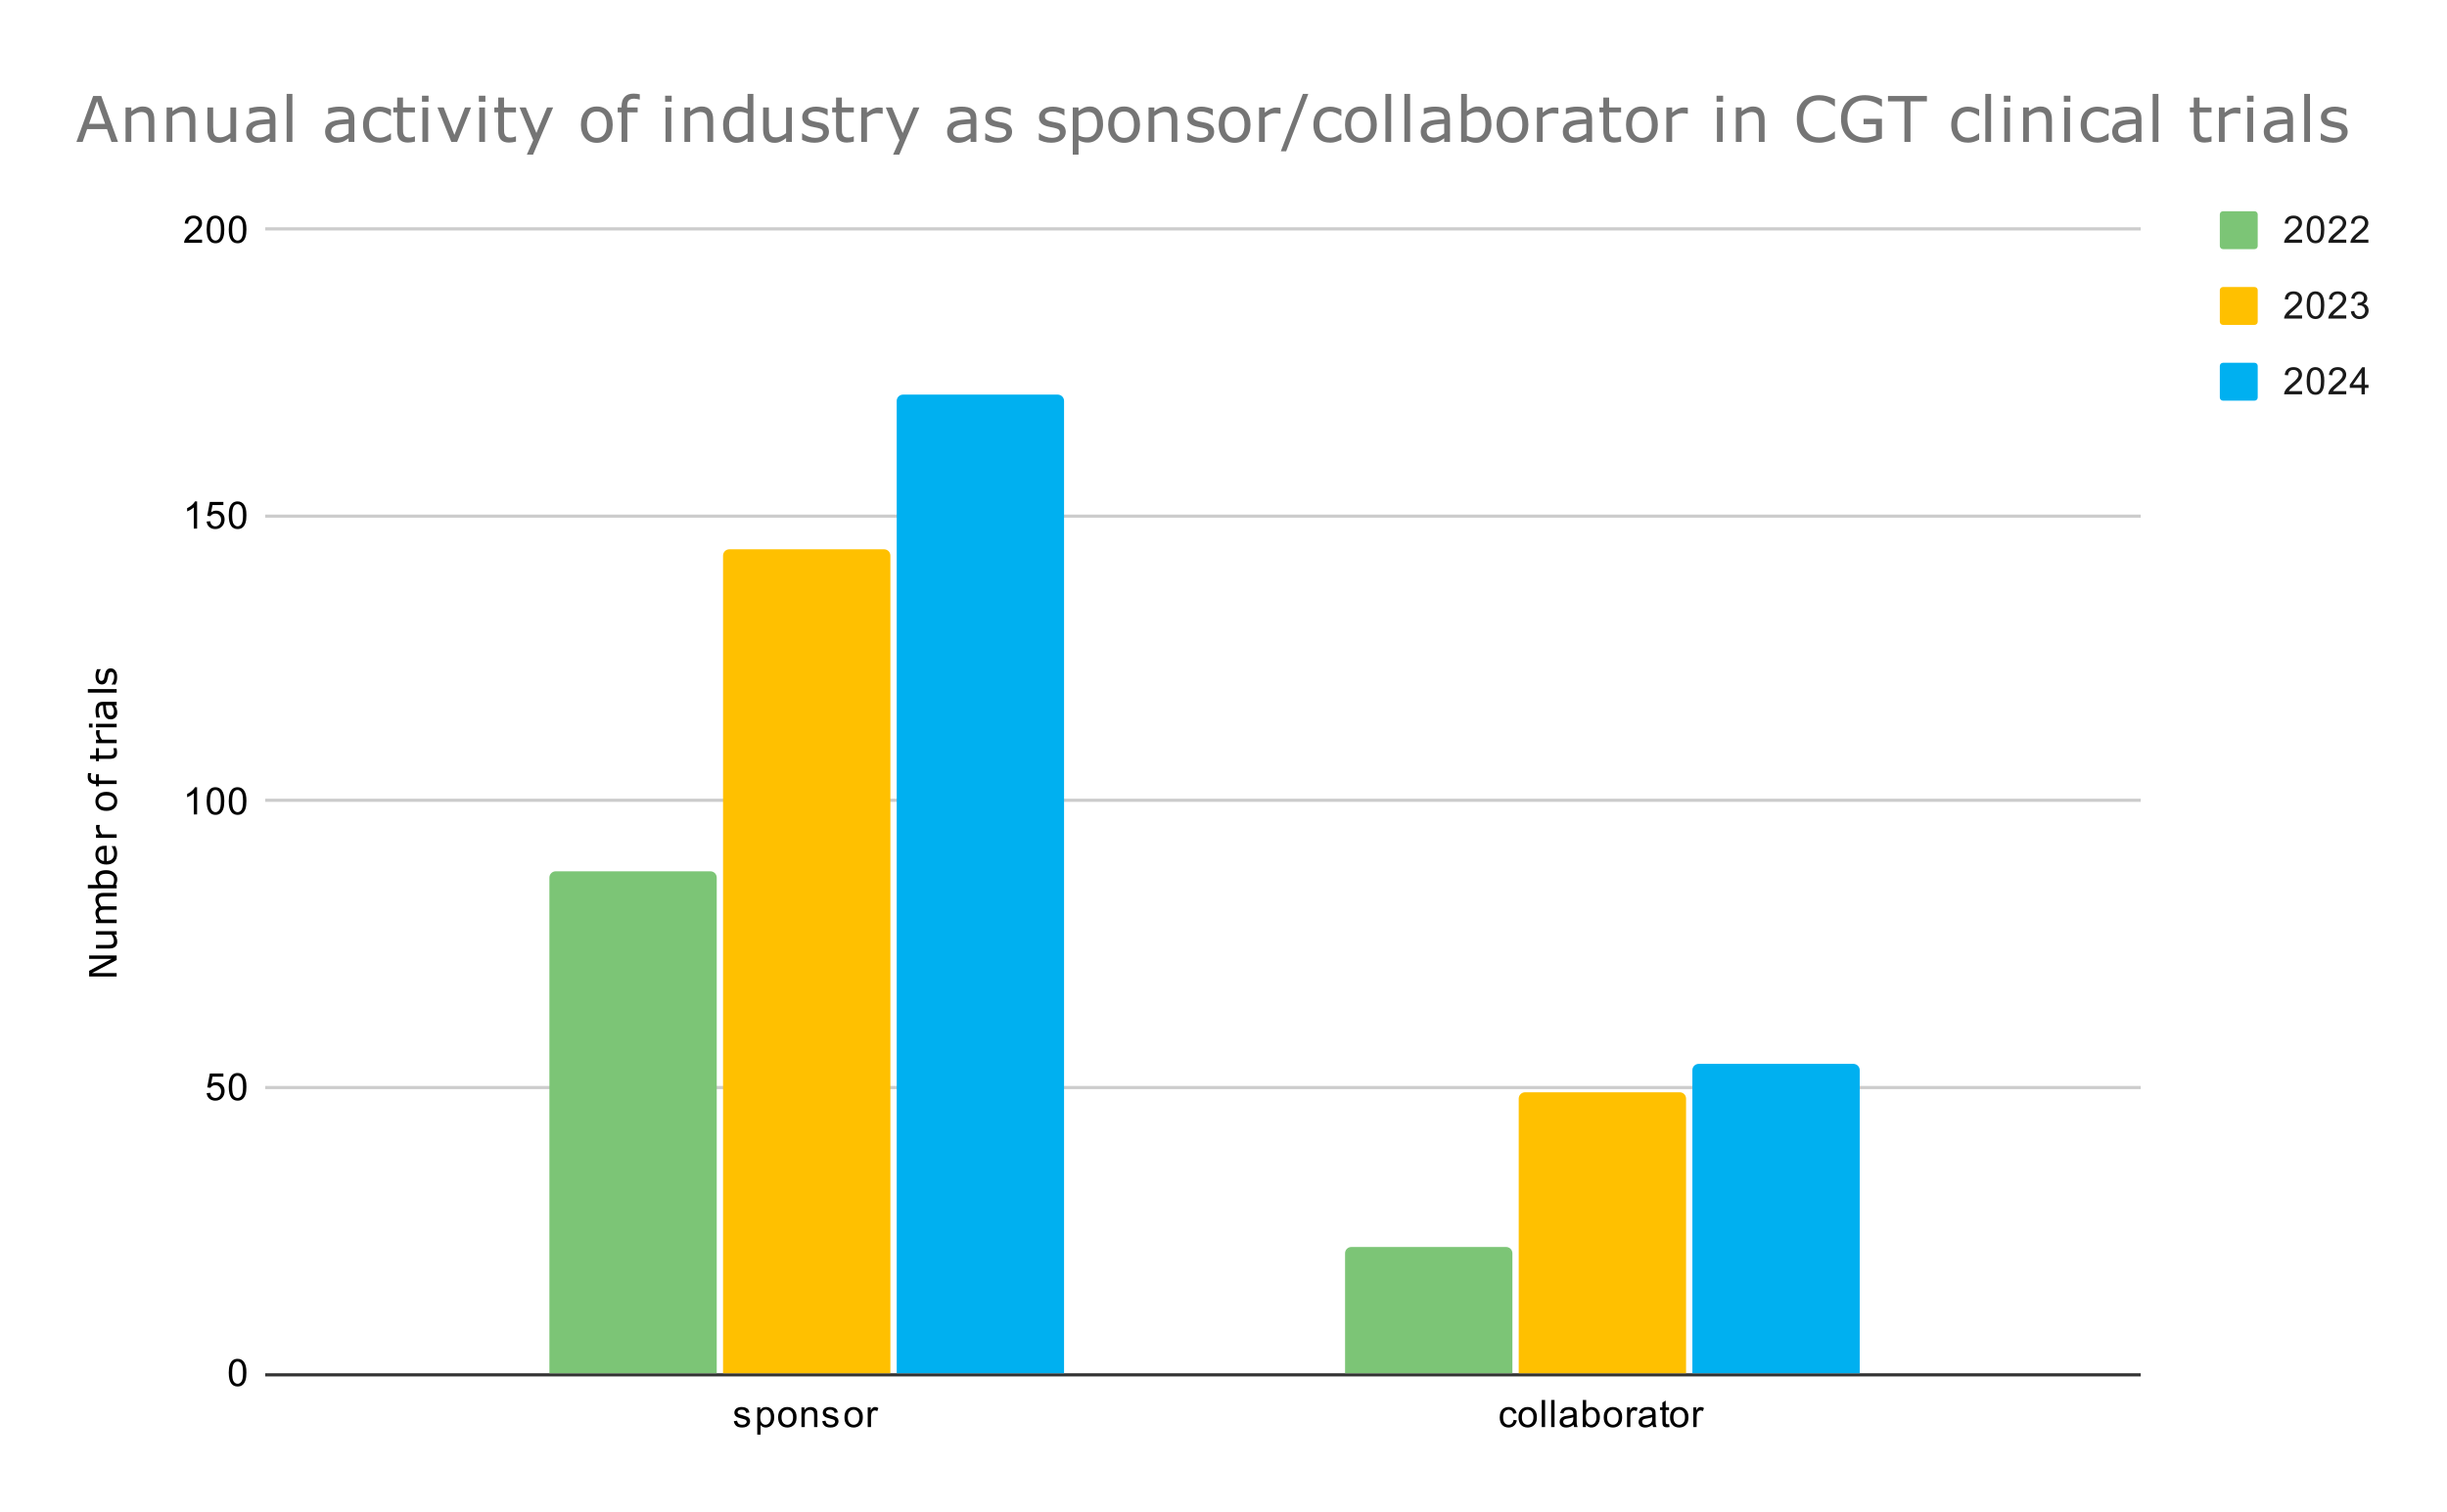 <svg version="1.1" viewBox="0.0 0.0 775.0 479.0" fill="none" stroke="none" stroke-linecap="square" stroke-miterlimit="10" width="775" height="479" xmlns:xlink="http://www.w3.org/1999/xlink" xmlns="http://www.w3.org/2000/svg"><path fill="#ffffff" d="M0 0L775.0 0L775.0 479.0L0 479.0L0 0Z" fill-rule="nonzero"/><path stroke="#333333" stroke-width="1.0" stroke-linecap="butt" d="M84.5 435.5L677.5 435.5" fill-rule="nonzero"/><path stroke="#cccccc" stroke-width="1.0" stroke-linecap="butt" d="M84.5 344.5L677.5 344.5" fill-rule="nonzero"/><path stroke="#cccccc" stroke-width="1.0" stroke-linecap="butt" d="M84.5 253.5L677.5 253.5" fill-rule="nonzero"/><path stroke="#cccccc" stroke-width="1.0" stroke-linecap="butt" d="M84.5 163.5L677.5 163.5" fill-rule="nonzero"/><path stroke="#cccccc" stroke-width="1.0" stroke-linecap="butt" d="M84.5 72.5L677.5 72.5" fill-rule="nonzero"/><clipPath id="id_0"><path d="M84.95 72.917L677.108 72.917L677.108 435.05L84.95 435.05L84.95 72.917Z" clip-rule="nonzero"/></clipPath><path stroke="#000000" stroke-width="2.0" stroke-linecap="butt" stroke-opacity="0.0" clip-path="url(#id_0)" d="M227.0 435.0L174.0 435.0L174.0 278.0C174.0 276.895 174.895 276.0 176.0 276.0L225.0 276.0C226.105 276.0 227.0 276.895 227.0 278.0Z" fill-rule="nonzero"/><path fill="#7cc576" clip-path="url(#id_0)" d="M227.0 435.0L174.0 435.0L174.0 278.0C174.0 276.895 174.895 276.0 176.0 276.0L225.0 276.0C226.105 276.0 227.0 276.895 227.0 278.0Z" fill-rule="nonzero"/><path stroke="#000000" stroke-width="2.0" stroke-linecap="butt" stroke-opacity="0.0" clip-path="url(#id_0)" d="M479.0 435.0L426.0 435.0L426.0 397.0C426.0 395.895 426.895 395.0 428.0 395.0L477.0 395.0C478.105 395.0 479.0 395.895 479.0 397.0Z" fill-rule="nonzero"/><path fill="#7cc576" clip-path="url(#id_0)" d="M479.0 435.0L426.0 435.0L426.0 397.0C426.0 395.895 426.895 395.0 428.0 395.0L477.0 395.0C478.105 395.0 479.0 395.895 479.0 397.0Z" fill-rule="nonzero"/><path stroke="#000000" stroke-width="2.0" stroke-linecap="butt" stroke-opacity="0.0" clip-path="url(#id_0)" d="M282.0 435.0L229.0 435.0L229.0 176.0C229.0 174.895 229.895 174.0 231.0 174.0L280.0 174.0C281.105 174.0 282.0 174.895 282.0 176.0Z" fill-rule="nonzero"/><path fill="#ffc000" clip-path="url(#id_0)" d="M282.0 435.0L229.0 435.0L229.0 176.0C229.0 174.895 229.895 174.0 231.0 174.0L280.0 174.0C281.105 174.0 282.0 174.895 282.0 176.0Z" fill-rule="nonzero"/><path stroke="#000000" stroke-width="2.0" stroke-linecap="butt" stroke-opacity="0.0" clip-path="url(#id_0)" d="M534.0 435.0L481.0 435.0L481.0 348.0C481.0 346.895 481.895 346.0 483.0 346.0L532.0 346.0C533.105 346.0 534.0 346.895 534.0 348.0Z" fill-rule="nonzero"/><path fill="#ffc000" clip-path="url(#id_0)" d="M534.0 435.0L481.0 435.0L481.0 348.0C481.0 346.895 481.895 346.0 483.0 346.0L532.0 346.0C533.105 346.0 534.0 346.895 534.0 348.0Z" fill-rule="nonzero"/><path stroke="#000000" stroke-width="2.0" stroke-linecap="butt" stroke-opacity="0.0" clip-path="url(#id_0)" d="M337.0 435.0L284.0 435.0L284.0 127.0C284.0 125.895 284.895 125.0 286.0 125.0L335.0 125.0C336.105 125.0 337.0 125.895 337.0 127.0Z" fill-rule="nonzero"/><path fill="#00b0f0" clip-path="url(#id_0)" d="M337.0 435.0L284.0 435.0L284.0 127.0C284.0 125.895 284.895 125.0 286.0 125.0L335.0 125.0C336.105 125.0 337.0 125.895 337.0 127.0Z" fill-rule="nonzero"/><path stroke="#000000" stroke-width="2.0" stroke-linecap="butt" stroke-opacity="0.0" clip-path="url(#id_0)" d="M589.0 435.0L536.0 435.0L536.0 339.0C536.0 337.895 536.895 337.0 538.0 337.0L587.0 337.0C588.105 337.0 589.0 337.895 589.0 339.0Z" fill-rule="nonzero"/><path fill="#00b0f0" clip-path="url(#id_0)" d="M589.0 435.0L536.0 435.0L536.0 339.0C536.0 337.895 536.895 337.0 538.0 337.0L587.0 337.0C588.105 337.0 589.0 337.895 589.0 339.0Z" fill-rule="nonzero"/><path fill="#000000" d="M36.95 302.655L36.95 304.093L29.137 308.233L36.95 308.233L36.95 309.311L28.231 309.311L28.231 307.515L35.356 303.733L28.231 303.733L28.231 302.655L36.95 302.655ZM36.95 294.968L36.95 296.077L36.216 296.077Q36.669 296.624 36.903 297.14Q37.137 297.655 37.137 298.265Q37.137 299.296 36.512 299.874Q35.872 300.452 34.653 300.452L30.403 300.452L30.403 299.343L34.137 299.343Q34.622 299.343 34.981 299.296Q35.341 299.249 35.591 299.093Q35.841 298.936 35.966 298.686Q36.075 298.436 36.075 297.952Q36.075 297.53 35.856 297.03Q35.637 296.515 35.294 296.077L30.403 296.077L30.403 294.968L36.95 294.968ZM36.95 282.843L36.95 283.952L33.216 283.952Q32.794 283.952 32.403 283.999Q32.012 284.03 31.778 284.155Q31.528 284.28 31.403 284.53Q31.278 284.78 31.278 285.265Q31.278 285.718 31.512 286.186Q31.731 286.655 32.091 287.108Q32.231 287.093 32.419 287.093Q32.591 287.077 32.762 287.077L36.95 287.077L36.95 288.171L33.216 288.171Q32.794 288.171 32.403 288.218Q32.012 288.249 31.778 288.374Q31.528 288.515 31.403 288.765Q31.278 289.015 31.278 289.483Q31.278 289.936 31.497 290.39Q31.716 290.843 32.059 291.296L36.95 291.296L36.95 292.405L30.403 292.405L30.403 291.296L31.137 291.296Q30.7 290.78 30.466 290.265Q30.216 289.749 30.216 289.171Q30.216 288.515 30.497 288.046Q30.778 287.577 31.278 287.343Q30.716 286.686 30.466 286.14Q30.216 285.577 30.216 284.952Q30.216 283.874 30.872 283.358Q31.528 282.843 32.7 282.843L36.95 282.843ZM33.622 275.64Q34.45 275.64 35.106 275.874Q35.762 276.108 36.2 276.499Q36.669 276.905 36.903 277.405Q37.137 277.905 37.137 278.499Q37.137 279.061 36.997 279.483Q36.872 279.89 36.637 280.296L36.95 280.374L36.95 281.405L27.825 281.405L27.825 280.296L31.091 280.296Q30.716 279.827 30.466 279.311Q30.216 278.796 30.216 278.14Q30.216 276.983 31.106 276.311Q31.997 275.64 33.622 275.64ZM33.653 276.78Q32.481 276.78 31.887 277.171Q31.278 277.546 31.278 278.405Q31.278 278.89 31.481 279.39Q31.684 279.874 32.012 280.296L35.762 280.296Q35.981 279.827 36.059 279.499Q36.137 279.155 36.137 278.733Q36.137 277.811 35.544 277.296Q34.934 276.78 33.653 276.78ZM33.794 267.921L33.794 272.749Q34.387 272.749 34.841 272.561Q35.294 272.374 35.575 272.061Q35.856 271.765 35.997 271.343Q36.137 270.921 36.137 270.421Q36.137 269.749 35.872 269.077Q35.606 268.39 35.356 268.108L35.356 268.046L36.544 268.046Q36.778 268.608 36.95 269.186Q37.106 269.765 37.106 270.405Q37.106 272.03 36.231 272.952Q35.341 273.858 33.716 273.858Q32.106 273.858 31.169 272.983Q30.216 272.108 30.216 270.686Q30.216 269.358 30.997 268.64Q31.762 267.921 33.2 267.921L33.794 267.921ZM32.95 268.999Q32.075 268.999 31.606 269.436Q31.137 269.858 31.137 270.733Q31.137 271.624 31.653 272.155Q32.169 272.671 32.95 272.749L32.95 268.999ZM31.606 261.311L31.606 261.374Q31.544 261.624 31.528 261.858Q31.497 262.077 31.497 262.405Q31.497 262.905 31.731 263.39Q31.95 263.858 32.309 264.296L36.95 264.296L36.95 265.405L30.403 265.405L30.403 264.296L31.372 264.296Q30.841 263.64 30.622 263.14Q30.403 262.64 30.403 262.124Q30.403 261.827 30.419 261.702Q30.434 261.577 30.481 261.311L31.606 261.311ZM33.684 250.827Q35.278 250.827 36.216 251.655Q37.137 252.468 37.137 253.843Q37.137 255.233 36.216 256.046Q35.278 256.858 33.684 256.858Q32.075 256.858 31.153 256.046Q30.216 255.233 30.216 253.843Q30.216 252.468 31.153 251.655Q32.075 250.827 33.684 250.827ZM33.684 251.952Q32.403 251.952 31.794 252.452Q31.169 252.952 31.169 253.843Q31.169 254.733 31.794 255.233Q32.403 255.718 33.684 255.718Q34.903 255.718 35.544 255.233Q36.184 254.733 36.184 253.843Q36.184 252.952 35.559 252.452Q34.919 251.952 33.684 251.952ZM28.903 244.874L28.903 244.936Q28.841 245.124 28.794 245.421Q28.731 245.702 28.731 245.921Q28.731 246.64 29.044 246.968Q29.356 247.28 30.184 247.28L30.403 247.28L30.403 245.28L31.325 245.28L31.325 247.233L36.95 247.233L36.95 248.343L31.325 248.343L31.325 249.077L30.403 249.077L30.403 248.343L30.184 248.343Q29.028 248.343 28.403 247.765Q27.778 247.186 27.778 246.077Q27.778 245.718 27.809 245.421Q27.841 245.124 27.887 244.874L28.903 244.874ZM36.887 236.999Q36.981 237.311 37.028 237.686Q37.075 238.046 37.075 238.327Q37.075 239.327 36.544 239.858Q35.997 240.374 34.809 240.374L31.325 240.374L31.325 241.124L30.403 241.124L30.403 240.374L28.528 240.374L28.528 239.28L30.403 239.28L30.403 236.999L31.325 236.999L31.325 239.28L34.309 239.28Q34.825 239.28 35.122 239.265Q35.403 239.233 35.653 239.093Q35.887 238.952 35.997 238.733Q36.106 238.499 36.106 238.046Q36.106 237.78 36.028 237.483Q35.95 237.186 35.903 237.061L35.903 236.999L36.887 236.999ZM31.606 231.311L31.606 231.374Q31.544 231.624 31.528 231.858Q31.497 232.077 31.497 232.405Q31.497 232.905 31.731 233.39Q31.95 233.858 32.309 234.296L36.95 234.296L36.95 235.405L30.403 235.405L30.403 234.296L31.372 234.296Q30.841 233.64 30.622 233.14Q30.403 232.64 30.403 232.124Q30.403 231.827 30.419 231.702Q30.434 231.577 30.481 231.311L31.606 231.311ZM29.309 229.218L29.309 230.452L28.169 230.452L28.169 229.218L29.309 229.218ZM36.95 229.28L36.95 230.39L30.403 230.39L30.403 229.28L36.95 229.28ZM36.95 222.311L36.95 223.405L36.247 223.405Q36.356 223.561 36.544 223.811Q36.716 224.046 36.809 224.28Q36.95 224.561 37.044 224.921Q37.137 225.28 37.137 225.765Q37.137 226.64 36.559 227.265Q35.966 227.874 35.044 227.874Q34.309 227.874 33.856 227.561Q33.387 227.233 33.122 226.64Q32.856 226.046 32.762 225.218Q32.669 224.374 32.622 223.405L32.45 223.405Q32.075 223.405 31.841 223.546Q31.591 223.671 31.45 223.921Q31.309 224.155 31.262 224.483Q31.216 224.811 31.216 225.171Q31.216 225.593 31.341 226.14Q31.45 226.671 31.669 227.233L31.669 227.296L30.544 227.296Q30.45 226.968 30.356 226.358Q30.247 225.749 30.247 225.155Q30.247 224.468 30.372 223.952Q30.481 223.436 30.747 223.061Q31.012 222.702 31.45 222.515Q31.872 222.311 32.512 222.311L36.95 222.311ZM35.341 223.405L33.512 223.405Q33.544 223.905 33.606 224.593Q33.669 225.28 33.778 225.671Q33.903 226.155 34.2 226.452Q34.481 226.733 34.981 226.733Q35.544 226.733 35.825 226.405Q36.106 226.061 36.106 225.358Q36.106 224.78 35.887 224.296Q35.653 223.811 35.341 223.405ZM36.95 218.28L36.95 219.39L27.825 219.39L27.825 218.28L36.95 218.28ZM35.059 211.718Q35.966 211.718 36.544 212.468Q37.106 213.202 37.106 214.483Q37.106 215.218 36.934 215.827Q36.762 216.421 36.559 216.843L35.325 216.843L35.325 216.78Q35.716 216.265 35.95 215.624Q36.169 214.983 36.169 214.39Q36.169 213.671 35.934 213.265Q35.7 212.843 35.2 212.843Q34.809 212.843 34.622 213.077Q34.419 213.296 34.278 213.921Q34.231 214.155 34.169 214.546Q34.091 214.921 33.997 215.233Q33.778 216.093 33.341 216.452Q32.887 216.811 32.247 216.811Q31.841 216.811 31.481 216.64Q31.122 216.468 30.841 216.14Q30.575 215.811 30.419 215.311Q30.247 214.796 30.247 214.171Q30.247 213.577 30.387 212.983Q30.528 212.374 30.731 211.983L31.919 211.983L31.919 212.046Q31.606 212.468 31.403 213.077Q31.184 213.671 31.184 214.249Q31.184 214.858 31.419 215.28Q31.637 215.686 32.091 215.686Q32.497 215.686 32.7 215.436Q32.919 215.186 33.044 214.64Q33.106 214.327 33.184 213.952Q33.247 213.577 33.309 213.327Q33.481 212.561 33.919 212.14Q34.341 211.718 35.059 211.718Z" fill-rule="nonzero"/><path fill="#000000" d="M72.45 434.816Q72.45 433.284 72.763 432.363Q73.075 431.425 73.684 430.925Q74.309 430.425 75.247 430.425Q75.934 430.425 76.45 430.706Q76.981 430.988 77.325 431.519Q77.669 432.034 77.856 432.784Q78.044 433.534 78.044 434.816Q78.044 436.331 77.731 437.253Q77.434 438.175 76.809 438.691Q76.2 439.191 75.247 439.191Q74.013 439.191 73.294 438.3Q72.45 437.238 72.45 434.816ZM73.528 434.816Q73.528 436.925 74.028 437.628Q74.528 438.331 75.247 438.331Q75.981 438.331 76.466 437.628Q76.966 436.925 76.966 434.816Q76.966 432.691 76.466 432.003Q75.981 431.3 75.231 431.3Q74.513 431.3 74.075 431.909Q73.528 432.691 73.528 434.816Z" fill-rule="nonzero"/><path fill="#000000" d="M65.45 346.267L66.559 346.173Q66.684 346.985 67.122 347.392Q67.575 347.798 68.216 347.798Q68.966 347.798 69.497 347.22Q70.028 346.642 70.028 345.704Q70.028 344.798 69.513 344.282Q69.013 343.751 68.184 343.751Q67.684 343.751 67.263 343.985Q66.856 344.22 66.622 344.579L65.638 344.454L66.466 340.048L70.747 340.048L70.747 341.048L67.309 341.048L66.856 343.36Q67.622 342.814 68.466 342.814Q69.591 342.814 70.356 343.595Q71.138 344.376 71.138 345.61Q71.138 346.767 70.466 347.626Q69.638 348.657 68.216 348.657Q67.044 348.657 66.294 348.001Q65.559 347.345 65.45 346.267ZM72.45 344.282Q72.45 342.751 72.763 341.829Q73.075 340.892 73.684 340.392Q74.309 339.892 75.247 339.892Q75.934 339.892 76.45 340.173Q76.981 340.454 77.325 340.985Q77.669 341.501 77.856 342.251Q78.044 343.001 78.044 344.282Q78.044 345.798 77.731 346.72Q77.434 347.642 76.809 348.157Q76.2 348.657 75.247 348.657Q74.013 348.657 73.294 347.767Q72.45 346.704 72.45 344.282ZM73.528 344.282Q73.528 346.392 74.028 347.095Q74.528 347.798 75.247 347.798Q75.981 347.798 76.466 347.095Q76.966 346.392 76.966 344.282Q76.966 342.157 76.466 341.47Q75.981 340.767 75.231 340.767Q74.513 340.767 74.075 341.376Q73.528 342.157 73.528 344.282Z" fill-rule="nonzero"/><path fill="#000000" d="M62.419 257.983L61.372 257.983L61.372 251.265Q60.981 251.624 60.356 251.999Q59.747 252.358 59.263 252.53L59.263 251.515Q60.138 251.093 60.794 250.515Q61.466 249.921 61.747 249.358L62.419 249.358L62.419 257.983ZM65.45 253.749Q65.45 252.218 65.763 251.296Q66.075 250.358 66.684 249.858Q67.309 249.358 68.247 249.358Q68.934 249.358 69.45 249.64Q69.981 249.921 70.325 250.452Q70.669 250.968 70.856 251.718Q71.044 252.468 71.044 253.749Q71.044 255.265 70.731 256.186Q70.434 257.108 69.809 257.624Q69.2 258.124 68.247 258.124Q67.013 258.124 66.294 257.233Q65.45 256.171 65.45 253.749ZM66.528 253.749Q66.528 255.858 67.028 256.561Q67.528 257.265 68.247 257.265Q68.981 257.265 69.466 256.561Q69.966 255.858 69.966 253.749Q69.966 251.624 69.466 250.936Q68.981 250.233 68.231 250.233Q67.513 250.233 67.075 250.843Q66.528 251.624 66.528 253.749ZM72.45 253.749Q72.45 252.218 72.763 251.296Q73.075 250.358 73.684 249.858Q74.309 249.358 75.247 249.358Q75.934 249.358 76.45 249.64Q76.981 249.921 77.325 250.452Q77.669 250.968 77.856 251.718Q78.044 252.468 78.044 253.749Q78.044 255.265 77.731 256.186Q77.434 257.108 76.809 257.624Q76.2 258.124 75.247 258.124Q74.013 258.124 73.294 257.233Q72.45 256.171 72.45 253.749ZM73.528 253.749Q73.528 255.858 74.028 256.561Q74.528 257.265 75.247 257.265Q75.981 257.265 76.466 256.561Q76.966 255.858 76.966 253.749Q76.966 251.624 76.466 250.936Q75.981 250.233 75.231 250.233Q74.513 250.233 74.075 250.843Q73.528 251.624 73.528 253.749Z" fill-rule="nonzero"/><path fill="#000000" d="M62.419 167.45L61.372 167.45L61.372 160.731Q60.981 161.091 60.356 161.466Q59.747 161.825 59.263 161.997L59.263 160.981Q60.138 160.559 60.794 159.981Q61.466 159.387 61.747 158.825L62.419 158.825L62.419 167.45ZM65.45 165.2L66.559 165.106Q66.684 165.919 67.122 166.325Q67.575 166.731 68.216 166.731Q68.966 166.731 69.497 166.153Q70.028 165.575 70.028 164.637Q70.028 163.731 69.513 163.216Q69.013 162.684 68.184 162.684Q67.684 162.684 67.263 162.919Q66.856 163.153 66.622 163.512L65.638 163.387L66.466 158.981L70.747 158.981L70.747 159.981L67.309 159.981L66.856 162.294Q67.622 161.747 68.466 161.747Q69.591 161.747 70.356 162.528Q71.138 163.309 71.138 164.544Q71.138 165.7 70.466 166.559Q69.638 167.591 68.216 167.591Q67.044 167.591 66.294 166.934Q65.559 166.278 65.45 165.2ZM72.45 163.216Q72.45 161.684 72.763 160.762Q73.075 159.825 73.684 159.325Q74.309 158.825 75.247 158.825Q75.934 158.825 76.45 159.106Q76.981 159.387 77.325 159.919Q77.669 160.434 77.856 161.184Q78.044 161.934 78.044 163.216Q78.044 164.731 77.731 165.653Q77.434 166.575 76.809 167.091Q76.2 167.591 75.247 167.591Q74.013 167.591 73.294 166.7Q72.45 165.637 72.45 163.216ZM73.528 163.216Q73.528 165.325 74.028 166.028Q74.528 166.731 75.247 166.731Q75.981 166.731 76.466 166.028Q76.966 165.325 76.966 163.216Q76.966 161.091 76.466 160.403Q75.981 159.7 75.231 159.7Q74.513 159.7 74.075 160.309Q73.528 161.091 73.528 163.216Z" fill-rule="nonzero"/><path fill="#000000" d="M63.997 75.901L63.997 76.917L58.309 76.917Q58.309 76.542 58.434 76.182Q58.653 75.604 59.122 75.042Q59.606 74.479 60.513 73.745Q61.919 72.589 62.403 71.917Q62.903 71.245 62.903 70.651Q62.903 70.026 62.45 69.604Q61.997 69.167 61.278 69.167Q60.513 69.167 60.059 69.62Q59.606 70.073 59.591 70.885L58.513 70.776Q58.622 69.557 59.341 68.932Q60.075 68.292 61.309 68.292Q62.544 68.292 63.263 68.979Q63.981 69.667 63.981 70.682Q63.981 71.198 63.763 71.698Q63.559 72.182 63.059 72.745Q62.575 73.292 61.45 74.245Q60.497 75.042 60.216 75.339Q59.95 75.62 59.778 75.901L63.997 75.901ZM65.45 72.682Q65.45 71.151 65.763 70.229Q66.075 69.292 66.684 68.792Q67.309 68.292 68.247 68.292Q68.934 68.292 69.45 68.573Q69.981 68.854 70.325 69.385Q70.669 69.901 70.856 70.651Q71.044 71.401 71.044 72.682Q71.044 74.198 70.731 75.12Q70.434 76.042 69.809 76.557Q69.2 77.057 68.247 77.057Q67.013 77.057 66.294 76.167Q65.45 75.104 65.45 72.682ZM66.528 72.682Q66.528 74.792 67.028 75.495Q67.528 76.198 68.247 76.198Q68.981 76.198 69.466 75.495Q69.966 74.792 69.966 72.682Q69.966 70.557 69.466 69.87Q68.981 69.167 68.231 69.167Q67.513 69.167 67.075 69.776Q66.528 70.557 66.528 72.682ZM72.45 72.682Q72.45 71.151 72.763 70.229Q73.075 69.292 73.684 68.792Q74.309 68.292 75.247 68.292Q75.934 68.292 76.45 68.573Q76.981 68.854 77.325 69.385Q77.669 69.901 77.856 70.651Q78.044 71.401 78.044 72.682Q78.044 74.198 77.731 75.12Q77.434 76.042 76.809 76.557Q76.2 77.057 75.247 77.057Q74.013 77.057 73.294 76.167Q72.45 75.104 72.45 72.682ZM73.528 72.682Q73.528 74.792 74.028 75.495Q74.528 76.198 75.247 76.198Q75.981 76.198 76.466 75.495Q76.966 74.792 76.966 72.682Q76.966 70.557 76.466 69.87Q75.981 69.167 75.231 69.167Q74.513 69.167 74.075 69.776Q73.528 70.557 73.528 72.682Z" fill-rule="nonzero"/><path fill="#000000" d="M232.413 450.191L233.444 450.034Q233.538 450.659 233.929 450.988Q234.335 451.316 235.069 451.316Q235.788 451.316 236.132 451.034Q236.491 450.738 236.491 450.331Q236.491 449.972 236.179 449.769Q235.96 449.628 235.1 449.409Q233.944 449.113 233.491 448.909Q233.054 448.691 232.819 448.316Q232.585 447.941 232.585 447.472Q232.585 447.066 232.772 446.706Q232.96 446.347 233.288 446.113Q233.538 445.941 233.96 445.816Q234.382 445.691 234.882 445.691Q235.6 445.691 236.147 445.909Q236.71 446.113 236.975 446.472Q237.241 446.831 237.335 447.425L236.304 447.566Q236.241 447.097 235.897 446.831Q235.569 446.55 234.944 446.55Q234.225 446.55 233.913 446.8Q233.6 447.034 233.6 447.363Q233.6 447.566 233.725 447.722Q233.866 447.894 234.132 448.003Q234.288 448.066 235.069 448.269Q236.194 448.581 236.632 448.769Q237.069 448.956 237.319 449.316Q237.569 449.675 237.569 450.222Q237.569 450.753 237.257 451.222Q236.96 451.675 236.382 451.941Q235.804 452.191 235.069 452.191Q233.85 452.191 233.21 451.691Q232.585 451.175 232.413 450.191ZM239.835 454.441L239.835 445.831L240.788 445.831L240.788 446.628Q241.132 446.159 241.554 445.925Q241.991 445.691 242.6 445.691Q243.397 445.691 244.007 446.097Q244.616 446.503 244.913 447.253Q245.225 448.003 245.225 448.894Q245.225 449.847 244.882 450.613Q244.554 451.378 243.897 451.784Q243.241 452.191 242.522 452.191Q241.991 452.191 241.569 451.972Q241.147 451.738 240.882 451.409L240.882 454.441L239.835 454.441ZM240.788 448.972Q240.788 450.175 241.272 450.753Q241.757 451.316 242.444 451.316Q243.147 451.316 243.647 450.722Q244.147 450.128 244.147 448.878Q244.147 447.691 243.663 447.113Q243.179 446.519 242.491 446.519Q241.819 446.519 241.304 447.144Q240.788 447.769 240.788 448.972ZM246.444 448.941Q246.444 447.206 247.397 446.378Q248.194 445.691 249.35 445.691Q250.632 445.691 251.444 446.534Q252.272 447.363 252.272 448.847Q252.272 450.05 251.913 450.738Q251.554 451.425 250.85 451.816Q250.163 452.191 249.35 452.191Q248.054 452.191 247.241 451.363Q246.444 450.519 246.444 448.941ZM247.522 448.941Q247.522 450.128 248.038 450.722Q248.569 451.316 249.35 451.316Q250.147 451.316 250.663 450.722Q251.179 450.128 251.179 448.909Q251.179 447.753 250.647 447.159Q250.132 446.566 249.35 446.566Q248.569 446.566 248.038 447.159Q247.522 447.738 247.522 448.941ZM253.835 452.05L253.835 445.831L254.772 445.831L254.772 446.706Q255.46 445.691 256.757 445.691Q257.319 445.691 257.788 445.894Q258.272 446.097 258.507 446.425Q258.741 446.753 258.835 447.191Q258.882 447.488 258.882 448.222L258.882 452.05L257.835 452.05L257.835 448.269Q257.835 447.613 257.71 447.3Q257.585 446.988 257.272 446.8Q256.96 446.597 256.538 446.597Q255.866 446.597 255.366 447.034Q254.882 447.456 254.882 448.644L254.882 452.05L253.835 452.05ZM260.413 450.191L261.444 450.034Q261.538 450.659 261.928 450.988Q262.335 451.316 263.069 451.316Q263.788 451.316 264.132 451.034Q264.491 450.738 264.491 450.331Q264.491 449.972 264.178 449.769Q263.96 449.628 263.1 449.409Q261.944 449.113 261.491 448.909Q261.053 448.691 260.819 448.316Q260.585 447.941 260.585 447.472Q260.585 447.066 260.772 446.706Q260.96 446.347 261.288 446.113Q261.538 445.941 261.96 445.816Q262.382 445.691 262.882 445.691Q263.6 445.691 264.147 445.909Q264.71 446.113 264.975 446.472Q265.241 446.831 265.335 447.425L264.303 447.566Q264.241 447.097 263.897 446.831Q263.569 446.55 262.944 446.55Q262.225 446.55 261.913 446.8Q261.6 447.034 261.6 447.363Q261.6 447.566 261.725 447.722Q261.866 447.894 262.132 448.003Q262.288 448.066 263.069 448.269Q264.194 448.581 264.632 448.769Q265.069 448.956 265.319 449.316Q265.569 449.675 265.569 450.222Q265.569 450.753 265.257 451.222Q264.96 451.675 264.382 451.941Q263.803 452.191 263.069 452.191Q261.85 452.191 261.21 451.691Q260.585 451.175 260.413 450.191ZM267.444 448.941Q267.444 447.206 268.397 446.378Q269.194 445.691 270.35 445.691Q271.632 445.691 272.444 446.534Q273.272 447.363 273.272 448.847Q273.272 450.05 272.913 450.738Q272.553 451.425 271.85 451.816Q271.163 452.191 270.35 452.191Q269.053 452.191 268.241 451.363Q267.444 450.519 267.444 448.941ZM268.522 448.941Q268.522 450.128 269.038 450.722Q269.569 451.316 270.35 451.316Q271.147 451.316 271.663 450.722Q272.178 450.128 272.178 448.909Q272.178 447.753 271.647 447.159Q271.132 446.566 270.35 446.566Q269.569 446.566 269.038 447.159Q268.522 447.738 268.522 448.941ZM274.819 452.05L274.819 445.831L275.772 445.831L275.772 446.769Q276.132 446.113 276.428 445.909Q276.741 445.691 277.116 445.691Q277.647 445.691 278.194 446.019L277.835 447.003Q277.444 446.769 277.069 446.769Q276.71 446.769 276.428 446.988Q276.163 447.191 276.053 447.566Q275.866 448.128 275.866 448.784L275.866 452.05L274.819 452.05Z" fill-rule="nonzero"/><path fill="#000000" d="M479.379 449.769L480.411 449.909Q480.239 450.972 479.536 451.581Q478.832 452.191 477.817 452.191Q476.536 452.191 475.754 451.363Q474.989 450.519 474.989 448.956Q474.989 447.956 475.317 447.206Q475.661 446.441 476.332 446.066Q477.02 445.691 477.832 445.691Q478.832 445.691 479.473 446.206Q480.129 446.706 480.317 447.659L479.286 447.816Q479.145 447.191 478.77 446.878Q478.395 446.55 477.864 446.55Q477.067 446.55 476.567 447.128Q476.067 447.691 476.067 448.925Q476.067 450.191 476.551 450.753Q477.036 451.316 477.801 451.316Q478.426 451.316 478.832 450.941Q479.254 450.566 479.379 449.769ZM480.926 448.941Q480.926 447.206 481.879 446.378Q482.676 445.691 483.832 445.691Q485.114 445.691 485.926 446.534Q486.754 447.363 486.754 448.847Q486.754 450.05 486.395 450.738Q486.036 451.425 485.332 451.816Q484.645 452.191 483.832 452.191Q482.536 452.191 481.723 451.363Q480.926 450.519 480.926 448.941ZM482.004 448.941Q482.004 450.128 482.52 450.722Q483.051 451.316 483.832 451.316Q484.629 451.316 485.145 450.722Q485.661 450.128 485.661 448.909Q485.661 447.753 485.129 447.159Q484.614 446.566 483.832 446.566Q483.051 446.566 482.52 447.159Q482.004 447.738 482.004 448.941ZM488.286 452.05L488.286 443.456L489.348 443.456L489.348 452.05L488.286 452.05ZM491.286 452.05L491.286 443.456L492.348 443.456L492.348 452.05L491.286 452.05ZM498.379 451.284Q497.786 451.784 497.239 451.988Q496.707 452.191 496.082 452.191Q495.051 452.191 494.504 451.691Q493.957 451.191 493.957 450.409Q493.957 449.956 494.161 449.581Q494.364 449.191 494.707 448.972Q495.051 448.738 495.473 448.628Q495.77 448.534 496.411 448.456Q497.676 448.316 498.286 448.097Q498.286 447.878 498.286 447.831Q498.286 447.175 497.989 446.909Q497.582 446.566 496.786 446.566Q496.051 446.566 495.692 446.831Q495.332 447.081 495.161 447.738L494.129 447.597Q494.27 446.941 494.598 446.534Q494.926 446.128 495.536 445.909Q496.145 445.691 496.942 445.691Q497.739 445.691 498.239 445.878Q498.739 446.066 498.973 446.347Q499.207 446.628 499.301 447.066Q499.348 447.331 499.348 448.034L499.348 449.441Q499.348 450.909 499.411 451.3Q499.489 451.691 499.692 452.05L498.582 452.05Q498.426 451.722 498.379 451.284ZM498.286 448.925Q497.707 449.159 496.567 449.331Q495.911 449.425 495.645 449.55Q495.379 449.659 495.223 449.878Q495.082 450.097 495.082 450.378Q495.082 450.8 495.395 451.081Q495.723 451.363 496.332 451.363Q496.942 451.363 497.411 451.097Q497.895 450.831 498.114 450.363Q498.286 450.003 498.286 449.316L498.286 448.925ZM502.286 452.05L501.301 452.05L501.301 443.456L502.364 443.456L502.364 446.519Q503.036 445.691 504.067 445.691Q504.645 445.691 505.145 445.925Q505.661 446.144 505.989 446.566Q506.332 446.988 506.52 447.581Q506.707 448.175 506.707 448.847Q506.707 450.441 505.911 451.316Q505.114 452.191 504.02 452.191Q502.911 452.191 502.286 451.269L502.286 452.05ZM502.27 448.894Q502.27 450.003 502.582 450.503Q503.082 451.316 503.926 451.316Q504.614 451.316 505.114 450.722Q505.629 450.128 505.629 448.925Q505.629 447.706 505.145 447.128Q504.661 446.55 503.973 446.55Q503.286 446.55 502.77 447.159Q502.27 447.753 502.27 448.894ZM507.926 448.941Q507.926 447.206 508.879 446.378Q509.676 445.691 510.832 445.691Q512.114 445.691 512.926 446.534Q513.754 447.363 513.754 448.847Q513.754 450.05 513.395 450.738Q513.035 451.425 512.332 451.816Q511.645 452.191 510.832 452.191Q509.536 452.191 508.723 451.363Q507.926 450.519 507.926 448.941ZM509.004 448.941Q509.004 450.128 509.52 450.722Q510.051 451.316 510.832 451.316Q511.629 451.316 512.145 450.722Q512.66 450.128 512.66 448.909Q512.66 447.753 512.129 447.159Q511.614 446.566 510.832 446.566Q510.051 446.566 509.52 447.159Q509.004 447.738 509.004 448.941ZM515.301 452.05L515.301 445.831L516.254 445.831L516.254 446.769Q516.614 446.113 516.91 445.909Q517.223 445.691 517.598 445.691Q518.129 445.691 518.676 446.019L518.317 447.003Q517.926 446.769 517.551 446.769Q517.192 446.769 516.91 446.988Q516.645 447.191 516.535 447.566Q516.348 448.128 516.348 448.784L516.348 452.05L515.301 452.05ZM523.379 451.284Q522.785 451.784 522.239 451.988Q521.707 452.191 521.082 452.191Q520.051 452.191 519.504 451.691Q518.957 451.191 518.957 450.409Q518.957 449.956 519.16 449.581Q519.364 449.191 519.707 448.972Q520.051 448.738 520.473 448.628Q520.77 448.534 521.41 448.456Q522.676 448.316 523.285 448.097Q523.285 447.878 523.285 447.831Q523.285 447.175 522.989 446.909Q522.582 446.566 521.785 446.566Q521.051 446.566 520.692 446.831Q520.332 447.081 520.16 447.738L519.129 447.597Q519.27 446.941 519.598 446.534Q519.926 446.128 520.535 445.909Q521.145 445.691 521.942 445.691Q522.739 445.691 523.239 445.878Q523.739 446.066 523.973 446.347Q524.207 446.628 524.301 447.066Q524.348 447.331 524.348 448.034L524.348 449.441Q524.348 450.909 524.41 451.3Q524.489 451.691 524.692 452.05L523.582 452.05Q523.426 451.722 523.379 451.284ZM523.285 448.925Q522.707 449.159 521.567 449.331Q520.91 449.425 520.645 449.55Q520.379 449.659 520.223 449.878Q520.082 450.097 520.082 450.378Q520.082 450.8 520.395 451.081Q520.723 451.363 521.332 451.363Q521.942 451.363 522.41 451.097Q522.895 450.831 523.114 450.363Q523.285 450.003 523.285 449.316L523.285 448.925ZM528.614 451.113L528.77 452.034Q528.317 452.128 527.973 452.128Q527.395 452.128 527.082 451.956Q526.77 451.769 526.629 451.472Q526.504 451.175 526.504 450.222L526.504 446.644L525.739 446.644L525.739 445.831L526.504 445.831L526.504 444.284L527.551 443.659L527.551 445.831L528.614 445.831L528.614 446.644L527.551 446.644L527.551 450.284Q527.551 450.738 527.598 450.863Q527.66 450.988 527.785 451.066Q527.91 451.144 528.145 451.144Q528.332 451.144 528.614 451.113ZM528.926 448.941Q528.926 447.206 529.879 446.378Q530.676 445.691 531.832 445.691Q533.114 445.691 533.926 446.534Q534.754 447.363 534.754 448.847Q534.754 450.05 534.395 450.738Q534.035 451.425 533.332 451.816Q532.645 452.191 531.832 452.191Q530.535 452.191 529.723 451.363Q528.926 450.519 528.926 448.941ZM530.004 448.941Q530.004 450.128 530.52 450.722Q531.051 451.316 531.832 451.316Q532.629 451.316 533.145 450.722Q533.66 450.128 533.66 448.909Q533.66 447.753 533.129 447.159Q532.614 446.566 531.832 446.566Q531.051 446.566 530.52 447.159Q530.004 447.738 530.004 448.941ZM536.301 452.05L536.301 445.831L537.254 445.831L537.254 446.769Q537.614 446.113 537.91 445.909Q538.223 445.691 538.598 445.691Q539.129 445.691 539.676 446.019L539.317 447.003Q538.926 446.769 538.551 446.769Q538.192 446.769 537.91 446.988Q537.645 447.191 537.535 447.566Q537.348 448.128 537.348 448.784L537.348 452.05L536.301 452.05Z" fill-rule="nonzero"/><path fill="#7cc576" d="M703.05 67.917C703.05 67.364 703.498 66.917 704.05 66.917L714.05 66.917C714.602 66.917 715.05 67.364 715.05 67.917L715.05 77.917C715.05 78.469 714.602 78.917 714.05 78.917L704.05 78.917C703.498 78.917 703.05 78.469 703.05 77.917Z" fill-rule="nonzero"/><path fill="#1a1a1a" d="M729.097 75.901L729.097 76.917L723.409 76.917Q723.409 76.542 723.534 76.182Q723.753 75.604 724.222 75.042Q724.706 74.479 725.612 73.745Q727.019 72.589 727.503 71.917Q728.003 71.245 728.003 70.651Q728.003 70.026 727.55 69.604Q727.097 69.167 726.378 69.167Q725.612 69.167 725.159 69.62Q724.706 70.073 724.691 70.885L723.612 70.776Q723.722 69.557 724.441 68.932Q725.175 68.292 726.409 68.292Q727.644 68.292 728.362 68.979Q729.081 69.667 729.081 70.682Q729.081 71.198 728.862 71.698Q728.659 72.182 728.159 72.745Q727.675 73.292 726.55 74.245Q725.597 75.042 725.316 75.339Q725.05 75.62 724.878 75.901L729.097 75.901ZM730.55 72.682Q730.55 71.151 730.862 70.229Q731.175 69.292 731.784 68.792Q732.409 68.292 733.347 68.292Q734.034 68.292 734.55 68.573Q735.081 68.854 735.425 69.385Q735.769 69.901 735.956 70.651Q736.144 71.401 736.144 72.682Q736.144 74.198 735.831 75.12Q735.534 76.042 734.909 76.557Q734.3 77.057 733.347 77.057Q732.112 77.057 731.394 76.167Q730.55 75.104 730.55 72.682ZM731.628 72.682Q731.628 74.792 732.128 75.495Q732.628 76.198 733.347 76.198Q734.081 76.198 734.566 75.495Q735.066 74.792 735.066 72.682Q735.066 70.557 734.566 69.87Q734.081 69.167 733.331 69.167Q732.612 69.167 732.175 69.776Q731.628 70.557 731.628 72.682ZM743.097 75.901L743.097 76.917L737.409 76.917Q737.409 76.542 737.534 76.182Q737.753 75.604 738.222 75.042Q738.706 74.479 739.612 73.745Q741.019 72.589 741.503 71.917Q742.003 71.245 742.003 70.651Q742.003 70.026 741.55 69.604Q741.097 69.167 740.378 69.167Q739.612 69.167 739.159 69.62Q738.706 70.073 738.691 70.885L737.612 70.776Q737.722 69.557 738.441 68.932Q739.175 68.292 740.409 68.292Q741.644 68.292 742.362 68.979Q743.081 69.667 743.081 70.682Q743.081 71.198 742.862 71.698Q742.659 72.182 742.159 72.745Q741.675 73.292 740.55 74.245Q739.597 75.042 739.316 75.339Q739.05 75.62 738.878 75.901L743.097 75.901ZM750.097 75.901L750.097 76.917L744.409 76.917Q744.409 76.542 744.534 76.182Q744.753 75.604 745.222 75.042Q745.706 74.479 746.612 73.745Q748.019 72.589 748.503 71.917Q749.003 71.245 749.003 70.651Q749.003 70.026 748.55 69.604Q748.097 69.167 747.378 69.167Q746.612 69.167 746.159 69.62Q745.706 70.073 745.691 70.885L744.612 70.776Q744.722 69.557 745.441 68.932Q746.175 68.292 747.409 68.292Q748.644 68.292 749.362 68.979Q750.081 69.667 750.081 70.682Q750.081 71.198 749.862 71.698Q749.659 72.182 749.159 72.745Q748.675 73.292 747.55 74.245Q746.597 75.042 746.316 75.339Q746.05 75.62 745.878 75.901L750.097 75.901Z" fill-rule="nonzero"/><path fill="#ffc000" d="M703.05 91.917C703.05 91.364 703.498 90.917 704.05 90.917L714.05 90.917C714.602 90.917 715.05 91.364 715.05 91.917L715.05 101.917C715.05 102.469 714.602 102.917 714.05 102.917L704.05 102.917C703.498 102.917 703.05 102.469 703.05 101.917Z" fill-rule="nonzero"/><path fill="#1a1a1a" d="M729.097 99.901L729.097 100.917L723.409 100.917Q723.409 100.542 723.534 100.182Q723.753 99.604 724.222 99.042Q724.706 98.479 725.612 97.745Q727.019 96.589 727.503 95.917Q728.003 95.245 728.003 94.651Q728.003 94.026 727.55 93.604Q727.097 93.167 726.378 93.167Q725.612 93.167 725.159 93.62Q724.706 94.073 724.691 94.885L723.612 94.776Q723.722 93.557 724.441 92.932Q725.175 92.292 726.409 92.292Q727.644 92.292 728.362 92.979Q729.081 93.667 729.081 94.682Q729.081 95.198 728.862 95.698Q728.659 96.182 728.159 96.745Q727.675 97.292 726.55 98.245Q725.597 99.042 725.316 99.339Q725.05 99.62 724.878 99.901L729.097 99.901ZM730.55 96.682Q730.55 95.151 730.862 94.229Q731.175 93.292 731.784 92.792Q732.409 92.292 733.347 92.292Q734.034 92.292 734.55 92.573Q735.081 92.854 735.425 93.385Q735.769 93.901 735.956 94.651Q736.144 95.401 736.144 96.682Q736.144 98.198 735.831 99.12Q735.534 100.042 734.909 100.557Q734.3 101.057 733.347 101.057Q732.112 101.057 731.394 100.167Q730.55 99.104 730.55 96.682ZM731.628 96.682Q731.628 98.792 732.128 99.495Q732.628 100.198 733.347 100.198Q734.081 100.198 734.566 99.495Q735.066 98.792 735.066 96.682Q735.066 94.557 734.566 93.87Q734.081 93.167 733.331 93.167Q732.612 93.167 732.175 93.776Q731.628 94.557 731.628 96.682ZM743.097 99.901L743.097 100.917L737.409 100.917Q737.409 100.542 737.534 100.182Q737.753 99.604 738.222 99.042Q738.706 98.479 739.612 97.745Q741.019 96.589 741.503 95.917Q742.003 95.245 742.003 94.651Q742.003 94.026 741.55 93.604Q741.097 93.167 740.378 93.167Q739.612 93.167 739.159 93.62Q738.706 94.073 738.691 94.885L737.612 94.776Q737.722 93.557 738.441 92.932Q739.175 92.292 740.409 92.292Q741.644 92.292 742.362 92.979Q743.081 93.667 743.081 94.682Q743.081 95.198 742.862 95.698Q742.659 96.182 742.159 96.745Q741.675 97.292 740.55 98.245Q739.597 99.042 739.316 99.339Q739.05 99.62 738.878 99.901L743.097 99.901ZM744.55 98.651L745.612 98.51Q745.784 99.401 746.222 99.807Q746.659 100.198 747.284 100.198Q748.034 100.198 748.55 99.682Q749.066 99.167 749.066 98.401Q749.066 97.682 748.581 97.214Q748.112 96.729 747.378 96.729Q747.081 96.729 746.628 96.854L746.753 95.917Q746.862 95.932 746.925 95.932Q747.597 95.932 748.128 95.589Q748.675 95.229 748.675 94.495Q748.675 93.917 748.284 93.542Q747.894 93.151 747.269 93.151Q746.659 93.151 746.237 93.542Q745.831 93.932 745.722 94.698L744.659 94.51Q744.847 93.464 745.534 92.885Q746.222 92.292 747.237 92.292Q747.941 92.292 748.534 92.604Q749.128 92.901 749.441 93.417Q749.753 93.932 749.753 94.526Q749.753 95.073 749.456 95.542Q749.159 95.995 748.581 96.26Q749.331 96.432 749.753 96.995Q750.175 97.542 750.175 98.385Q750.175 99.51 749.347 100.292Q748.534 101.073 747.284 101.073Q746.159 101.073 745.409 100.401Q744.659 99.714 744.55 98.651Z" fill-rule="nonzero"/><path fill="#00b0f0" d="M703.05 115.917C703.05 115.364 703.498 114.917 704.05 114.917L714.05 114.917C714.602 114.917 715.05 115.364 715.05 115.917L715.05 125.917C715.05 126.469 714.602 126.917 714.05 126.917L704.05 126.917C703.498 126.917 703.05 126.469 703.05 125.917Z" fill-rule="nonzero"/><path fill="#1a1a1a" d="M729.097 123.901L729.097 124.917L723.409 124.917Q723.409 124.542 723.534 124.182Q723.753 123.604 724.222 123.042Q724.706 122.479 725.612 121.745Q727.019 120.589 727.503 119.917Q728.003 119.245 728.003 118.651Q728.003 118.026 727.55 117.604Q727.097 117.167 726.378 117.167Q725.612 117.167 725.159 117.62Q724.706 118.073 724.691 118.885L723.612 118.776Q723.722 117.557 724.441 116.932Q725.175 116.292 726.409 116.292Q727.644 116.292 728.362 116.979Q729.081 117.667 729.081 118.682Q729.081 119.198 728.862 119.698Q728.659 120.182 728.159 120.745Q727.675 121.292 726.55 122.245Q725.597 123.042 725.316 123.339Q725.05 123.62 724.878 123.901L729.097 123.901ZM730.55 120.682Q730.55 119.151 730.862 118.229Q731.175 117.292 731.784 116.792Q732.409 116.292 733.347 116.292Q734.034 116.292 734.55 116.573Q735.081 116.854 735.425 117.385Q735.769 117.901 735.956 118.651Q736.144 119.401 736.144 120.682Q736.144 122.198 735.831 123.12Q735.534 124.042 734.909 124.557Q734.3 125.057 733.347 125.057Q732.112 125.057 731.394 124.167Q730.55 123.104 730.55 120.682ZM731.628 120.682Q731.628 122.792 732.128 123.495Q732.628 124.198 733.347 124.198Q734.081 124.198 734.566 123.495Q735.066 122.792 735.066 120.682Q735.066 118.557 734.566 117.87Q734.081 117.167 733.331 117.167Q732.612 117.167 732.175 117.776Q731.628 118.557 731.628 120.682ZM743.097 123.901L743.097 124.917L737.409 124.917Q737.409 124.542 737.534 124.182Q737.753 123.604 738.222 123.042Q738.706 122.479 739.612 121.745Q741.019 120.589 741.503 119.917Q742.003 119.245 742.003 118.651Q742.003 118.026 741.55 117.604Q741.097 117.167 740.378 117.167Q739.612 117.167 739.159 117.62Q738.706 118.073 738.691 118.885L737.612 118.776Q737.722 117.557 738.441 116.932Q739.175 116.292 740.409 116.292Q741.644 116.292 742.362 116.979Q743.081 117.667 743.081 118.682Q743.081 119.198 742.862 119.698Q742.659 120.182 742.159 120.745Q741.675 121.292 740.55 122.245Q739.597 123.042 739.316 123.339Q739.05 123.62 738.878 123.901L743.097 123.901ZM747.925 124.917L747.925 122.854L744.206 122.854L744.206 121.885L748.128 116.323L748.987 116.323L748.987 121.885L750.144 121.885L750.144 122.854L748.987 122.854L748.987 124.917L747.925 124.917ZM747.925 121.885L747.925 118.026L745.237 121.885L747.925 121.885Z" fill-rule="nonzero"/><path fill="#757575" d="M37.372 44.95L35.309 44.95L33.888 40.903L27.591 40.903L26.169 44.95L24.2 44.95L29.497 30.403L32.075 30.403L37.372 44.95ZM33.294 39.231L30.731 32.091L28.184 39.231L33.294 39.231ZM48.872 44.95L47.044 44.95L47.044 38.731Q47.044 37.981 46.95 37.325Q46.872 36.669 46.638 36.294Q46.388 35.888 45.919 35.684Q45.466 35.481 44.731 35.481Q43.981 35.481 43.153 35.856Q42.341 36.231 41.591 36.809L41.591 44.95L39.763 44.95L39.763 34.044L41.591 34.044L41.591 35.247Q42.45 34.544 43.372 34.138Q44.294 33.731 45.263 33.731Q47.028 33.731 47.95 34.809Q48.872 35.872 48.872 37.872L48.872 44.95ZM61.872 44.95L60.044 44.95L60.044 38.731Q60.044 37.981 59.95 37.325Q59.872 36.669 59.638 36.294Q59.388 35.888 58.919 35.684Q58.466 35.481 57.731 35.481Q56.981 35.481 56.153 35.856Q55.341 36.231 54.591 36.809L54.591 44.95L52.763 44.95L52.763 34.044L54.591 34.044L54.591 35.247Q55.45 34.544 56.372 34.138Q57.294 33.731 58.263 33.731Q60.028 33.731 60.95 34.809Q61.872 35.872 61.872 37.872L61.872 44.95ZM74.794 44.95L72.966 44.95L72.966 43.731Q72.044 44.466 71.184 44.856Q70.341 45.247 69.309 45.247Q67.591 45.247 66.638 44.2Q65.684 43.153 65.684 41.122L65.684 34.044L67.513 34.044L67.513 40.247Q67.513 41.075 67.591 41.669Q67.669 42.263 67.919 42.684Q68.184 43.106 68.606 43.309Q69.028 43.497 69.825 43.497Q70.544 43.497 71.388 43.138Q72.231 42.763 72.966 42.184L72.966 34.044L74.794 34.044L74.794 44.95ZM87.231 44.95L85.403 44.95L85.403 43.794Q85.169 43.95 84.747 44.247Q84.341 44.544 83.95 44.731Q83.481 44.95 82.888 45.091Q82.294 45.247 81.497 45.247Q80.013 45.247 78.981 44.278Q77.966 43.294 77.966 41.778Q77.966 40.544 78.497 39.778Q79.028 39.013 80.013 38.575Q81.013 38.138 82.403 37.981Q83.809 37.825 85.403 37.747L85.403 37.466Q85.403 36.841 85.184 36.434Q84.966 36.013 84.559 35.778Q84.169 35.559 83.622 35.481Q83.075 35.403 82.481 35.403Q81.763 35.403 80.872 35.591Q79.981 35.778 79.028 36.138L78.934 36.138L78.934 34.278Q79.466 34.122 80.481 33.95Q81.497 33.778 82.481 33.778Q83.638 33.778 84.497 33.966Q85.356 34.153 85.981 34.622Q86.591 35.059 86.903 35.778Q87.231 36.497 87.231 37.544L87.231 44.95ZM85.403 42.263L85.403 39.231Q84.575 39.278 83.434 39.372Q82.294 39.466 81.622 39.653Q80.841 39.888 80.341 40.356Q79.856 40.825 79.856 41.653Q79.856 42.591 80.419 43.075Q80.997 43.544 82.153 43.544Q83.122 43.544 83.919 43.169Q84.731 42.794 85.403 42.263ZM92.606 44.95L90.778 44.95L90.778 29.747L92.606 29.747L92.606 44.95ZM112.231 44.95L110.403 44.95L110.403 43.794Q110.169 43.95 109.747 44.247Q109.341 44.544 108.95 44.731Q108.481 44.95 107.888 45.091Q107.294 45.247 106.497 45.247Q105.013 45.247 103.981 44.278Q102.966 43.294 102.966 41.778Q102.966 40.544 103.497 39.778Q104.028 39.013 105.013 38.575Q106.013 38.138 107.403 37.981Q108.809 37.825 110.403 37.747L110.403 37.466Q110.403 36.841 110.184 36.434Q109.966 36.013 109.559 35.778Q109.169 35.559 108.622 35.481Q108.075 35.403 107.481 35.403Q106.763 35.403 105.872 35.591Q104.981 35.778 104.028 36.138L103.934 36.138L103.934 34.278Q104.466 34.122 105.481 33.95Q106.497 33.778 107.481 33.778Q108.638 33.778 109.497 33.966Q110.356 34.153 110.981 34.622Q111.591 35.059 111.903 35.778Q112.231 36.497 112.231 37.544L112.231 44.95ZM110.403 42.263L110.403 39.231Q109.575 39.278 108.434 39.372Q107.294 39.466 106.622 39.653Q105.841 39.888 105.341 40.356Q104.856 40.825 104.856 41.653Q104.856 42.591 105.419 43.075Q105.997 43.544 107.153 43.544Q108.122 43.544 108.919 43.169Q109.731 42.794 110.403 42.263ZM123.825 44.263Q122.903 44.7 122.075 44.95Q121.263 45.2 120.325 45.2Q119.153 45.2 118.153 44.856Q117.169 44.497 116.466 43.794Q115.763 43.091 115.372 42.028Q114.981 40.95 114.981 39.513Q114.981 36.841 116.45 35.325Q117.919 33.794 120.325 33.794Q121.263 33.794 122.169 34.059Q123.075 34.309 123.825 34.7L123.825 36.731L123.731 36.731Q122.888 36.075 121.997 35.731Q121.106 35.372 120.247 35.372Q118.684 35.372 117.778 36.434Q116.888 37.481 116.888 39.513Q116.888 41.481 117.763 42.544Q118.653 43.606 120.247 43.606Q120.809 43.606 121.388 43.466Q121.966 43.309 122.419 43.075Q122.825 42.872 123.169 42.638Q123.528 42.403 123.731 42.247L123.825 42.247L123.825 44.263ZM131.419 44.856Q130.903 44.997 130.294 45.075Q129.684 45.169 129.2 45.169Q127.528 45.169 126.653 44.278Q125.794 43.372 125.794 41.388L125.794 35.591L124.559 35.591L124.559 34.044L125.794 34.044L125.794 30.903L127.638 30.903L127.638 34.044L131.419 34.044L131.419 35.591L127.638 35.591L127.638 40.559Q127.638 41.419 127.669 41.903Q127.716 42.388 127.95 42.794Q128.153 43.184 128.528 43.372Q128.919 43.559 129.684 43.559Q130.137 43.559 130.622 43.434Q131.106 43.294 131.325 43.2L131.419 43.2L131.419 44.856ZM135.731 32.216L133.653 32.216L133.653 30.309L135.731 30.309L135.731 32.216ZM135.606 44.95L133.778 44.95L133.778 34.044L135.606 34.044L135.606 44.95ZM149.184 34.044L144.778 44.95L142.934 44.95L138.544 34.044L140.544 34.044L143.919 42.716L147.262 34.044L149.184 34.044ZM153.731 32.216L151.653 32.216L151.653 30.309L153.731 30.309L153.731 32.216ZM153.606 44.95L151.778 44.95L151.778 34.044L153.606 34.044L153.606 44.95ZM163.419 44.856Q162.903 44.997 162.294 45.075Q161.684 45.169 161.2 45.169Q159.528 45.169 158.653 44.278Q157.794 43.372 157.794 41.388L157.794 35.591L156.559 35.591L156.559 34.044L157.794 34.044L157.794 30.903L159.637 30.903L159.637 34.044L163.419 34.044L163.419 35.591L159.637 35.591L159.637 40.559Q159.637 41.419 159.669 41.903Q159.716 42.388 159.95 42.794Q160.153 43.184 160.528 43.372Q160.919 43.559 161.684 43.559Q162.137 43.559 162.622 43.434Q163.106 43.294 163.325 43.2L163.419 43.2L163.419 44.856ZM175.184 34.044L168.825 48.981L166.856 48.981L168.887 44.419L164.544 34.044L166.544 34.044L169.887 42.122L173.262 34.044L175.184 34.044ZM194.059 39.497Q194.059 42.169 192.684 43.716Q191.325 45.247 189.028 45.247Q186.716 45.247 185.341 43.716Q183.981 42.169 183.981 39.497Q183.981 36.841 185.341 35.294Q186.716 33.731 189.028 33.731Q191.325 33.731 192.684 35.294Q194.059 36.841 194.059 39.497ZM192.153 39.497Q192.153 37.388 191.325 36.356Q190.497 35.325 189.028 35.325Q187.528 35.325 186.7 36.356Q185.887 37.388 185.887 39.497Q185.887 41.544 186.716 42.606Q187.544 43.669 189.028 43.669Q190.497 43.669 191.325 42.622Q192.153 41.575 192.153 39.497ZM202.622 31.528L202.528 31.528Q202.231 31.45 201.731 31.356Q201.247 31.262 200.872 31.262Q199.7 31.262 199.169 31.794Q198.637 32.309 198.637 33.669L198.637 34.044L201.95 34.044L201.95 35.591L198.684 35.591L198.684 44.95L196.856 44.95L196.856 35.591L195.622 35.591L195.622 34.044L196.856 34.044L196.856 33.684Q196.856 31.731 197.825 30.7Q198.794 29.653 200.622 29.653Q201.231 29.653 201.716 29.716Q202.216 29.778 202.622 29.856L202.622 31.528ZM212.731 32.216L210.653 32.216L210.653 30.309L212.731 30.309L212.731 32.216ZM212.606 44.95L210.778 44.95L210.778 34.044L212.606 34.044L212.606 44.95ZM225.872 44.95L224.044 44.95L224.044 38.731Q224.044 37.981 223.95 37.325Q223.872 36.669 223.637 36.294Q223.387 35.888 222.919 35.684Q222.466 35.481 221.731 35.481Q220.981 35.481 220.153 35.856Q219.341 36.231 218.591 36.809L218.591 44.95L216.762 44.95L216.762 34.044L218.591 34.044L218.591 35.247Q219.45 34.544 220.372 34.138Q221.294 33.731 222.262 33.731Q224.028 33.731 224.95 34.809Q225.872 35.872 225.872 37.872L225.872 44.95ZM238.606 44.95L236.762 44.95L236.762 43.809Q235.981 44.497 235.122 44.872Q234.262 45.247 233.247 45.247Q231.294 45.247 230.153 43.747Q229.012 42.247 229.012 39.575Q229.012 38.184 229.403 37.106Q229.794 36.028 230.466 35.263Q231.137 34.513 232.012 34.122Q232.903 33.731 233.856 33.731Q234.716 33.731 235.372 33.919Q236.044 34.106 236.762 34.481L236.762 29.747L238.606 29.747L238.606 44.95ZM236.762 42.263L236.762 35.997Q236.028 35.669 235.434 35.544Q234.856 35.419 234.169 35.419Q232.622 35.419 231.762 36.497Q230.903 37.559 230.903 39.544Q230.903 41.481 231.559 42.497Q232.231 43.497 233.7 43.497Q234.481 43.497 235.278 43.153Q236.075 42.809 236.762 42.263ZM250.794 44.95L248.966 44.95L248.966 43.731Q248.044 44.466 247.184 44.856Q246.341 45.247 245.309 45.247Q243.591 45.247 242.637 44.2Q241.684 43.153 241.684 41.122L241.684 34.044L243.512 34.044L243.512 40.247Q243.512 41.075 243.591 41.669Q243.669 42.263 243.919 42.684Q244.184 43.106 244.606 43.309Q245.028 43.497 245.825 43.497Q246.544 43.497 247.387 43.138Q248.231 42.763 248.966 42.184L248.966 34.044L250.794 34.044L250.794 44.95ZM262.544 41.809Q262.544 43.294 261.309 44.263Q260.075 45.216 257.934 45.216Q256.731 45.216 255.716 44.934Q254.716 44.638 254.028 44.294L254.028 42.231L254.122 42.231Q254.997 42.888 256.059 43.278Q257.122 43.653 258.091 43.653Q259.309 43.653 259.981 43.263Q260.669 42.872 260.669 42.044Q260.669 41.388 260.309 41.059Q259.934 40.731 258.872 40.497Q258.481 40.403 257.856 40.294Q257.231 40.169 256.716 40.044Q255.278 39.653 254.669 38.919Q254.075 38.184 254.075 37.106Q254.075 36.434 254.356 35.841Q254.637 35.247 255.2 34.778Q255.747 34.309 256.591 34.044Q257.434 33.778 258.481 33.778Q259.45 33.778 260.45 34.028Q261.45 34.263 262.122 34.591L262.122 36.559L262.028 36.559Q261.325 36.044 260.309 35.684Q259.309 35.325 258.341 35.325Q257.341 35.325 256.637 35.716Q255.95 36.106 255.95 36.856Q255.95 37.544 256.372 37.872Q256.778 38.216 257.7 38.434Q258.2 38.559 258.825 38.684Q259.466 38.794 259.887 38.888Q261.169 39.184 261.856 39.888Q262.544 40.606 262.544 41.809ZM270.419 44.856Q269.903 44.997 269.294 45.075Q268.684 45.169 268.2 45.169Q266.528 45.169 265.653 44.278Q264.794 43.372 264.794 41.388L264.794 35.591L263.559 35.591L263.559 34.044L264.794 34.044L264.794 30.903L266.637 30.903L266.637 34.044L270.419 34.044L270.419 35.591L266.637 35.591L266.637 40.559Q266.637 41.419 266.669 41.903Q266.716 42.388 266.95 42.794Q267.153 43.184 267.528 43.372Q267.919 43.559 268.684 43.559Q269.137 43.559 269.622 43.434Q270.106 43.294 270.325 43.2L270.419 43.2L270.419 44.856ZM279.559 36.044L279.466 36.044Q279.059 35.95 278.669 35.903Q278.278 35.856 277.762 35.856Q276.903 35.856 276.106 36.231Q275.325 36.606 274.591 37.2L274.591 44.95L272.762 44.95L272.762 34.044L274.591 34.044L274.591 35.653Q275.684 34.778 276.512 34.419Q277.356 34.044 278.231 34.044Q278.7 34.044 278.919 34.075Q279.137 34.091 279.559 34.153L279.559 36.044ZM291.184 34.044L284.825 48.981L282.856 48.981L284.887 44.419L280.544 34.044L282.544 34.044L285.887 42.122L289.262 34.044L291.184 34.044ZM309.231 44.95L307.403 44.95L307.403 43.794Q307.169 43.95 306.747 44.247Q306.341 44.544 305.95 44.731Q305.481 44.95 304.887 45.091Q304.294 45.247 303.497 45.247Q302.012 45.247 300.981 44.278Q299.966 43.294 299.966 41.778Q299.966 40.544 300.497 39.778Q301.028 39.013 302.012 38.575Q303.012 38.138 304.403 37.981Q305.809 37.825 307.403 37.747L307.403 37.466Q307.403 36.841 307.184 36.434Q306.966 36.013 306.559 35.778Q306.169 35.559 305.622 35.481Q305.075 35.403 304.481 35.403Q303.762 35.403 302.872 35.591Q301.981 35.778 301.028 36.138L300.934 36.138L300.934 34.278Q301.466 34.122 302.481 33.95Q303.497 33.778 304.481 33.778Q305.637 33.778 306.497 33.966Q307.356 34.153 307.981 34.622Q308.591 35.059 308.903 35.778Q309.231 36.497 309.231 37.544L309.231 44.95ZM307.403 42.263L307.403 39.231Q306.575 39.278 305.434 39.372Q304.294 39.466 303.622 39.653Q302.841 39.888 302.341 40.356Q301.856 40.825 301.856 41.653Q301.856 42.591 302.419 43.075Q302.997 43.544 304.153 43.544Q305.122 43.544 305.919 43.169Q306.731 42.794 307.403 42.263ZM320.544 41.809Q320.544 43.294 319.309 44.263Q318.075 45.216 315.934 45.216Q314.731 45.216 313.716 44.934Q312.716 44.638 312.028 44.294L312.028 42.231L312.122 42.231Q312.997 42.888 314.059 43.278Q315.122 43.653 316.091 43.653Q317.309 43.653 317.981 43.263Q318.669 42.872 318.669 42.044Q318.669 41.388 318.309 41.059Q317.934 40.731 316.872 40.497Q316.481 40.403 315.856 40.294Q315.231 40.169 314.716 40.044Q313.278 39.653 312.669 38.919Q312.075 38.184 312.075 37.106Q312.075 36.434 312.356 35.841Q312.637 35.247 313.2 34.778Q313.747 34.309 314.591 34.044Q315.434 33.778 316.481 33.778Q317.45 33.778 318.45 34.028Q319.45 34.263 320.122 34.591L320.122 36.559L320.028 36.559Q319.325 36.044 318.309 35.684Q317.309 35.325 316.341 35.325Q315.341 35.325 314.637 35.716Q313.95 36.106 313.95 36.856Q313.95 37.544 314.372 37.872Q314.778 38.216 315.7 38.434Q316.2 38.559 316.825 38.684Q317.466 38.794 317.887 38.888Q319.169 39.184 319.856 39.888Q320.544 40.606 320.544 41.809ZM337.544 41.809Q337.544 43.294 336.309 44.263Q335.075 45.216 332.934 45.216Q331.731 45.216 330.716 44.934Q329.716 44.638 329.028 44.294L329.028 42.231L329.122 42.231Q329.997 42.888 331.059 43.278Q332.122 43.653 333.091 43.653Q334.309 43.653 334.981 43.263Q335.669 42.872 335.669 42.044Q335.669 41.388 335.309 41.059Q334.934 40.731 333.872 40.497Q333.481 40.403 332.856 40.294Q332.231 40.169 331.716 40.044Q330.278 39.653 329.669 38.919Q329.075 38.184 329.075 37.106Q329.075 36.434 329.356 35.841Q329.637 35.247 330.2 34.778Q330.747 34.309 331.591 34.044Q332.434 33.778 333.481 33.778Q334.45 33.778 335.45 34.028Q336.45 34.263 337.122 34.591L337.122 36.559L337.028 36.559Q336.325 36.044 335.309 35.684Q334.309 35.325 333.341 35.325Q332.341 35.325 331.637 35.716Q330.95 36.106 330.95 36.856Q330.95 37.544 331.372 37.872Q331.778 38.216 332.7 38.434Q333.2 38.559 333.825 38.684Q334.466 38.794 334.887 38.888Q336.169 39.184 336.856 39.888Q337.544 40.606 337.544 41.809ZM349.356 39.356Q349.356 40.684 348.966 41.794Q348.591 42.888 347.903 43.653Q347.262 44.372 346.387 44.778Q345.512 45.169 344.528 45.169Q343.684 45.169 342.997 44.981Q342.309 44.794 341.591 44.403L341.591 48.981L339.762 48.981L339.762 34.044L341.591 34.044L341.591 35.184Q342.325 34.575 343.231 34.153Q344.153 33.731 345.184 33.731Q347.153 33.731 348.247 35.231Q349.356 36.716 349.356 39.356ZM347.466 39.419Q347.466 37.434 346.794 36.466Q346.122 35.481 344.716 35.481Q343.934 35.481 343.122 35.825Q342.325 36.169 341.591 36.731L341.591 42.903Q342.372 43.263 342.934 43.388Q343.497 43.513 344.216 43.513Q345.747 43.513 346.606 42.481Q347.466 41.45 347.466 39.419ZM361.059 39.497Q361.059 42.169 359.684 43.716Q358.325 45.247 356.028 45.247Q353.716 45.247 352.341 43.716Q350.981 42.169 350.981 39.497Q350.981 36.841 352.341 35.294Q353.716 33.731 356.028 33.731Q358.325 33.731 359.684 35.294Q361.059 36.841 361.059 39.497ZM359.153 39.497Q359.153 37.388 358.325 36.356Q357.497 35.325 356.028 35.325Q354.528 35.325 353.7 36.356Q352.887 37.388 352.887 39.497Q352.887 41.544 353.716 42.606Q354.544 43.669 356.028 43.669Q357.497 43.669 358.325 42.622Q359.153 41.575 359.153 39.497ZM372.872 44.95L371.044 44.95L371.044 38.731Q371.044 37.981 370.95 37.325Q370.872 36.669 370.637 36.294Q370.387 35.888 369.919 35.684Q369.466 35.481 368.731 35.481Q367.981 35.481 367.153 35.856Q366.341 36.231 365.591 36.809L365.591 44.95L363.762 44.95L363.762 34.044L365.591 34.044L365.591 35.247Q366.45 34.544 367.372 34.138Q368.294 33.731 369.262 33.731Q371.028 33.731 371.95 34.809Q372.872 35.872 372.872 37.872L372.872 44.95ZM384.544 41.809Q384.544 43.294 383.309 44.263Q382.075 45.216 379.934 45.216Q378.731 45.216 377.716 44.934Q376.716 44.638 376.028 44.294L376.028 42.231L376.122 42.231Q376.997 42.888 378.059 43.278Q379.122 43.653 380.091 43.653Q381.309 43.653 381.981 43.263Q382.669 42.872 382.669 42.044Q382.669 41.388 382.309 41.059Q381.934 40.731 380.872 40.497Q380.481 40.403 379.856 40.294Q379.231 40.169 378.716 40.044Q377.278 39.653 376.669 38.919Q376.075 38.184 376.075 37.106Q376.075 36.434 376.356 35.841Q376.637 35.247 377.2 34.778Q377.747 34.309 378.591 34.044Q379.434 33.778 380.481 33.778Q381.45 33.778 382.45 34.028Q383.45 34.263 384.122 34.591L384.122 36.559L384.028 36.559Q383.325 36.044 382.309 35.684Q381.309 35.325 380.341 35.325Q379.341 35.325 378.637 35.716Q377.95 36.106 377.95 36.856Q377.95 37.544 378.372 37.872Q378.778 38.216 379.7 38.434Q380.2 38.559 380.825 38.684Q381.466 38.794 381.887 38.888Q383.169 39.184 383.856 39.888Q384.544 40.606 384.544 41.809ZM396.059 39.497Q396.059 42.169 394.684 43.716Q393.325 45.247 391.028 45.247Q388.716 45.247 387.341 43.716Q385.981 42.169 385.981 39.497Q385.981 36.841 387.341 35.294Q388.716 33.731 391.028 33.731Q393.325 33.731 394.684 35.294Q396.059 36.841 396.059 39.497ZM394.153 39.497Q394.153 37.388 393.325 36.356Q392.497 35.325 391.028 35.325Q389.528 35.325 388.7 36.356Q387.887 37.388 387.887 39.497Q387.887 41.544 388.716 42.606Q389.544 43.669 391.028 43.669Q392.497 43.669 393.325 42.622Q394.153 41.575 394.153 39.497ZM405.559 36.044L405.466 36.044Q405.059 35.95 404.669 35.903Q404.278 35.856 403.762 35.856Q402.903 35.856 402.106 36.231Q401.325 36.606 400.591 37.2L400.591 44.95L398.762 44.95L398.762 34.044L400.591 34.044L400.591 35.653Q401.684 34.778 402.512 34.419Q403.356 34.044 404.231 34.044Q404.7 34.044 404.919 34.075Q405.137 34.091 405.559 34.153L405.559 36.044ZM414.356 29.747L407.341 47.919L405.653 47.919L412.637 29.747L414.356 29.747ZM424.825 44.263Q423.903 44.7 423.075 44.95Q422.262 45.2 421.325 45.2Q420.153 45.2 419.153 44.856Q418.169 44.497 417.466 43.794Q416.762 43.091 416.372 42.028Q415.981 40.95 415.981 39.513Q415.981 36.841 417.45 35.325Q418.919 33.794 421.325 33.794Q422.262 33.794 423.169 34.059Q424.075 34.309 424.825 34.7L424.825 36.731L424.731 36.731Q423.887 36.075 422.997 35.731Q422.106 35.372 421.247 35.372Q419.684 35.372 418.778 36.434Q417.887 37.481 417.887 39.513Q417.887 41.481 418.762 42.544Q419.653 43.606 421.247 43.606Q421.809 43.606 422.387 43.466Q422.966 43.309 423.419 43.075Q423.825 42.872 424.169 42.638Q424.528 42.403 424.731 42.247L424.825 42.247L424.825 44.263ZM436.059 39.497Q436.059 42.169 434.684 43.716Q433.325 45.247 431.028 45.247Q428.716 45.247 427.341 43.716Q425.981 42.169 425.981 39.497Q425.981 36.841 427.341 35.294Q428.716 33.731 431.028 33.731Q433.325 33.731 434.684 35.294Q436.059 36.841 436.059 39.497ZM434.153 39.497Q434.153 37.388 433.325 36.356Q432.497 35.325 431.028 35.325Q429.528 35.325 428.7 36.356Q427.887 37.388 427.887 39.497Q427.887 41.544 428.716 42.606Q429.544 43.669 431.028 43.669Q432.497 43.669 433.325 42.622Q434.153 41.575 434.153 39.497ZM440.606 44.95L438.778 44.95L438.778 29.747L440.606 29.747L440.606 44.95ZM446.606 44.95L444.778 44.95L444.778 29.747L446.606 29.747L446.606 44.95ZM459.231 44.95L457.403 44.95L457.403 43.794Q457.169 43.95 456.747 44.247Q456.341 44.544 455.95 44.731Q455.481 44.95 454.887 45.091Q454.294 45.247 453.497 45.247Q452.012 45.247 450.981 44.278Q449.966 43.294 449.966 41.778Q449.966 40.544 450.497 39.778Q451.028 39.013 452.012 38.575Q453.012 38.138 454.403 37.981Q455.809 37.825 457.403 37.747L457.403 37.466Q457.403 36.841 457.184 36.434Q456.966 36.013 456.559 35.778Q456.169 35.559 455.622 35.481Q455.075 35.403 454.481 35.403Q453.762 35.403 452.872 35.591Q451.981 35.778 451.028 36.138L450.934 36.138L450.934 34.278Q451.466 34.122 452.481 33.95Q453.497 33.778 454.481 33.778Q455.637 33.778 456.497 33.966Q457.356 34.153 457.981 34.622Q458.591 35.059 458.903 35.778Q459.231 36.497 459.231 37.544L459.231 44.95ZM457.403 42.263L457.403 39.231Q456.575 39.278 455.434 39.372Q454.294 39.466 453.622 39.653Q452.841 39.888 452.341 40.356Q451.856 40.825 451.856 41.653Q451.856 42.591 452.419 43.075Q452.997 43.544 454.153 43.544Q455.122 43.544 455.919 43.169Q456.731 42.794 457.403 42.263ZM472.356 39.419Q472.356 40.778 471.966 41.872Q471.591 42.966 470.934 43.716Q470.231 44.481 469.403 44.872Q468.575 45.247 467.575 45.247Q466.653 45.247 465.95 45.028Q465.262 44.809 464.591 44.434L464.481 44.95L462.762 44.95L462.762 29.747L464.591 29.747L464.591 35.184Q465.372 34.544 466.231 34.138Q467.106 33.731 468.184 33.731Q470.122 33.731 471.231 35.216Q472.356 36.7 472.356 39.419ZM470.466 39.466Q470.466 37.513 469.809 36.497Q469.169 35.481 467.731 35.481Q466.934 35.481 466.106 35.841Q465.294 36.184 464.591 36.731L464.591 42.981Q465.372 43.325 465.934 43.466Q466.497 43.606 467.216 43.606Q468.731 43.606 469.591 42.606Q470.466 41.606 470.466 39.466ZM484.059 39.497Q484.059 42.169 482.684 43.716Q481.325 45.247 479.028 45.247Q476.716 45.247 475.341 43.716Q473.981 42.169 473.981 39.497Q473.981 36.841 475.341 35.294Q476.716 33.731 479.028 33.731Q481.325 33.731 482.684 35.294Q484.059 36.841 484.059 39.497ZM482.153 39.497Q482.153 37.388 481.325 36.356Q480.497 35.325 479.028 35.325Q477.528 35.325 476.7 36.356Q475.887 37.388 475.887 39.497Q475.887 41.544 476.716 42.606Q477.544 43.669 479.028 43.669Q480.497 43.669 481.325 42.622Q482.153 41.575 482.153 39.497ZM493.559 36.044L493.466 36.044Q493.059 35.95 492.669 35.903Q492.278 35.856 491.762 35.856Q490.903 35.856 490.106 36.231Q489.325 36.606 488.591 37.2L488.591 44.95L486.762 44.95L486.762 34.044L488.591 34.044L488.591 35.653Q489.684 34.778 490.512 34.419Q491.356 34.044 492.231 34.044Q492.7 34.044 492.919 34.075Q493.137 34.091 493.559 34.153L493.559 36.044ZM504.231 44.95L502.403 44.95L502.403 43.794Q502.169 43.95 501.747 44.247Q501.341 44.544 500.95 44.731Q500.481 44.95 499.887 45.091Q499.294 45.247 498.497 45.247Q497.012 45.247 495.981 44.278Q494.966 43.294 494.966 41.778Q494.966 40.544 495.497 39.778Q496.028 39.013 497.012 38.575Q498.012 38.138 499.403 37.981Q500.809 37.825 502.403 37.747L502.403 37.466Q502.403 36.841 502.184 36.434Q501.966 36.013 501.559 35.778Q501.169 35.559 500.622 35.481Q500.075 35.403 499.481 35.403Q498.762 35.403 497.872 35.591Q496.981 35.778 496.028 36.138L495.934 36.138L495.934 34.278Q496.466 34.122 497.481 33.95Q498.497 33.778 499.481 33.778Q500.637 33.778 501.497 33.966Q502.356 34.153 502.981 34.622Q503.591 35.059 503.903 35.778Q504.231 36.497 504.231 37.544L504.231 44.95ZM502.403 42.263L502.403 39.231Q501.575 39.278 500.434 39.372Q499.294 39.466 498.622 39.653Q497.841 39.888 497.341 40.356Q496.856 40.825 496.856 41.653Q496.856 42.591 497.419 43.075Q497.997 43.544 499.153 43.544Q500.122 43.544 500.919 43.169Q501.731 42.794 502.403 42.263ZM513.419 44.856Q512.903 44.997 512.294 45.075Q511.684 45.169 511.2 45.169Q509.528 45.169 508.653 44.278Q507.794 43.372 507.794 41.388L507.794 35.591L506.559 35.591L506.559 34.044L507.794 34.044L507.794 30.903L509.637 30.903L509.637 34.044L513.419 34.044L513.419 35.591L509.637 35.591L509.637 40.559Q509.637 41.419 509.669 41.903Q509.716 42.388 509.95 42.794Q510.153 43.184 510.528 43.372Q510.919 43.559 511.684 43.559Q512.138 43.559 512.622 43.434Q513.106 43.294 513.325 43.2L513.419 43.2L513.419 44.856ZM525.059 39.497Q525.059 42.169 523.684 43.716Q522.325 45.247 520.028 45.247Q517.716 45.247 516.341 43.716Q514.981 42.169 514.981 39.497Q514.981 36.841 516.341 35.294Q517.716 33.731 520.028 33.731Q522.325 33.731 523.684 35.294Q525.059 36.841 525.059 39.497ZM523.153 39.497Q523.153 37.388 522.325 36.356Q521.497 35.325 520.028 35.325Q518.528 35.325 517.7 36.356Q516.888 37.388 516.888 39.497Q516.888 41.544 517.716 42.606Q518.544 43.669 520.028 43.669Q521.497 43.669 522.325 42.622Q523.153 41.575 523.153 39.497ZM534.559 36.044L534.466 36.044Q534.059 35.95 533.669 35.903Q533.278 35.856 532.763 35.856Q531.903 35.856 531.106 36.231Q530.325 36.606 529.591 37.2L529.591 44.95L527.763 44.95L527.763 34.044L529.591 34.044L529.591 35.653Q530.684 34.778 531.513 34.419Q532.356 34.044 533.231 34.044Q533.7 34.044 533.919 34.075Q534.138 34.091 534.559 34.153L534.559 36.044ZM545.731 32.216L543.653 32.216L543.653 30.309L545.731 30.309L545.731 32.216ZM545.606 44.95L543.778 44.95L543.778 34.044L545.606 34.044L545.606 44.95ZM558.872 44.95L557.044 44.95L557.044 38.731Q557.044 37.981 556.95 37.325Q556.872 36.669 556.638 36.294Q556.388 35.888 555.919 35.684Q555.466 35.481 554.731 35.481Q553.981 35.481 553.153 35.856Q552.341 36.231 551.591 36.809L551.591 44.95L549.763 44.95L549.763 34.044L551.591 34.044L551.591 35.247Q552.45 34.544 553.372 34.138Q554.294 33.731 555.263 33.731Q557.028 33.731 557.95 34.809Q558.872 35.872 558.872 37.872L558.872 44.95ZM581.138 43.888Q580.591 44.122 580.153 44.341Q579.731 44.544 579.028 44.763Q578.434 44.95 577.731 45.075Q577.028 45.216 576.2 45.216Q574.606 45.216 573.309 44.778Q572.028 44.325 571.059 43.372Q570.122 42.45 569.591 41.028Q569.075 39.591 569.075 37.7Q569.075 35.903 569.575 34.481Q570.091 33.059 571.044 32.091Q571.981 31.137 573.294 30.637Q574.606 30.137 576.2 30.137Q577.372 30.137 578.544 30.434Q579.716 30.716 581.138 31.419L581.138 33.716L580.981 33.716Q579.794 32.716 578.606 32.263Q577.419 31.794 576.075 31.794Q574.966 31.794 574.075 32.153Q573.2 32.513 572.513 33.263Q571.841 33.997 571.466 35.122Q571.091 36.231 571.091 37.7Q571.091 39.231 571.497 40.341Q571.919 41.434 572.575 42.122Q573.247 42.856 574.153 43.2Q575.075 43.544 576.091 43.544Q577.497 43.544 578.716 43.075Q579.934 42.591 580.997 41.622L581.138 41.622L581.138 43.888ZM596.028 43.872Q594.841 44.419 593.419 44.825Q592.013 45.231 590.7 45.231Q588.997 45.231 587.575 44.763Q586.169 44.294 585.169 43.356Q584.169 42.403 583.622 40.997Q583.075 39.575 583.075 37.669Q583.075 34.184 585.106 32.169Q587.153 30.137 590.7 30.137Q591.934 30.137 593.231 30.45Q594.528 30.747 596.028 31.45L596.028 33.747L595.841 33.747Q595.544 33.513 594.966 33.138Q594.388 32.747 593.841 32.497Q593.169 32.2 592.309 31.997Q591.45 31.794 590.372 31.794Q587.934 31.794 586.513 33.372Q585.091 34.934 585.091 37.606Q585.091 40.434 586.575 41.997Q588.059 43.559 590.606 43.559Q591.544 43.559 592.481 43.372Q593.419 43.184 594.122 42.903L594.122 39.341L590.216 39.341L590.216 37.638L596.028 37.638L596.028 43.872ZM610.278 32.122L605.075 32.122L605.075 44.95L603.153 44.95L603.153 32.122L597.95 32.122L597.95 30.403L610.278 30.403L610.278 32.122ZM626.825 44.263Q625.903 44.7 625.075 44.95Q624.263 45.2 623.325 45.2Q622.153 45.2 621.153 44.856Q620.169 44.497 619.466 43.794Q618.763 43.091 618.372 42.028Q617.981 40.95 617.981 39.513Q617.981 36.841 619.45 35.325Q620.919 33.794 623.325 33.794Q624.263 33.794 625.169 34.059Q626.075 34.309 626.825 34.7L626.825 36.731L626.731 36.731Q625.888 36.075 624.997 35.731Q624.106 35.372 623.247 35.372Q621.684 35.372 620.778 36.434Q619.888 37.481 619.888 39.513Q619.888 41.481 620.763 42.544Q621.653 43.606 623.247 43.606Q623.809 43.606 624.388 43.466Q624.966 43.309 625.419 43.075Q625.825 42.872 626.169 42.638Q626.528 42.403 626.731 42.247L626.825 42.247L626.825 44.263ZM630.606 44.95L628.778 44.95L628.778 29.747L630.606 29.747L630.606 44.95ZM636.731 32.216L634.653 32.216L634.653 30.309L636.731 30.309L636.731 32.216ZM636.606 44.95L634.778 44.95L634.778 34.044L636.606 34.044L636.606 44.95ZM649.872 44.95L648.044 44.95L648.044 38.731Q648.044 37.981 647.95 37.325Q647.872 36.669 647.638 36.294Q647.388 35.888 646.919 35.684Q646.466 35.481 645.731 35.481Q644.981 35.481 644.153 35.856Q643.341 36.231 642.591 36.809L642.591 44.95L640.763 44.95L640.763 34.044L642.591 34.044L642.591 35.247Q643.45 34.544 644.372 34.138Q645.294 33.731 646.263 33.731Q648.028 33.731 648.95 34.809Q649.872 35.872 649.872 37.872L649.872 44.95ZM655.731 32.216L653.653 32.216L653.653 30.309L655.731 30.309L655.731 32.216ZM655.606 44.95L653.778 44.95L653.778 34.044L655.606 34.044L655.606 44.95ZM667.825 44.263Q666.903 44.7 666.075 44.95Q665.263 45.2 664.325 45.2Q663.153 45.2 662.153 44.856Q661.169 44.497 660.466 43.794Q659.763 43.091 659.372 42.028Q658.981 40.95 658.981 39.513Q658.981 36.841 660.45 35.325Q661.919 33.794 664.325 33.794Q665.263 33.794 666.169 34.059Q667.075 34.309 667.825 34.7L667.825 36.731L667.731 36.731Q666.888 36.075 665.997 35.731Q665.106 35.372 664.247 35.372Q662.684 35.372 661.778 36.434Q660.888 37.481 660.888 39.513Q660.888 41.481 661.763 42.544Q662.653 43.606 664.247 43.606Q664.809 43.606 665.388 43.466Q665.966 43.309 666.419 43.075Q666.825 42.872 667.169 42.638Q667.528 42.403 667.731 42.247L667.825 42.247L667.825 44.263ZM678.231 44.95L676.403 44.95L676.403 43.794Q676.169 43.95 675.747 44.247Q675.341 44.544 674.95 44.731Q674.481 44.95 673.888 45.091Q673.294 45.247 672.497 45.247Q671.013 45.247 669.981 44.278Q668.966 43.294 668.966 41.778Q668.966 40.544 669.497 39.778Q670.028 39.013 671.013 38.575Q672.013 38.138 673.403 37.981Q674.809 37.825 676.403 37.747L676.403 37.466Q676.403 36.841 676.184 36.434Q675.966 36.013 675.559 35.778Q675.169 35.559 674.622 35.481Q674.075 35.403 673.481 35.403Q672.763 35.403 671.872 35.591Q670.981 35.778 670.028 36.138L669.934 36.138L669.934 34.278Q670.466 34.122 671.481 33.95Q672.497 33.778 673.481 33.778Q674.638 33.778 675.497 33.966Q676.356 34.153 676.981 34.622Q677.591 35.059 677.903 35.778Q678.231 36.497 678.231 37.544L678.231 44.95ZM676.403 42.263L676.403 39.231Q675.575 39.278 674.434 39.372Q673.294 39.466 672.622 39.653Q671.841 39.888 671.341 40.356Q670.856 40.825 670.856 41.653Q670.856 42.591 671.419 43.075Q671.997 43.544 673.153 43.544Q674.122 43.544 674.919 43.169Q675.731 42.794 676.403 42.263ZM683.606 44.95L681.778 44.95L681.778 29.747L683.606 29.747L683.606 44.95ZM700.419 44.856Q699.903 44.997 699.294 45.075Q698.684 45.169 698.2 45.169Q696.528 45.169 695.653 44.278Q694.794 43.372 694.794 41.388L694.794 35.591L693.559 35.591L693.559 34.044L694.794 34.044L694.794 30.903L696.638 30.903L696.638 34.044L700.419 34.044L700.419 35.591L696.638 35.591L696.638 40.559Q696.638 41.419 696.669 41.903Q696.716 42.388 696.95 42.794Q697.153 43.184 697.528 43.372Q697.919 43.559 698.684 43.559Q699.138 43.559 699.622 43.434Q700.106 43.294 700.325 43.2L700.419 43.2L700.419 44.856ZM709.559 36.044L709.466 36.044Q709.059 35.95 708.669 35.903Q708.278 35.856 707.763 35.856Q706.903 35.856 706.106 36.231Q705.325 36.606 704.591 37.2L704.591 44.95L702.763 44.95L702.763 34.044L704.591 34.044L704.591 35.653Q705.684 34.778 706.513 34.419Q707.356 34.044 708.231 34.044Q708.7 34.044 708.919 34.075Q709.138 34.091 709.559 34.153L709.559 36.044ZM713.731 32.216L711.653 32.216L711.653 30.309L713.731 30.309L713.731 32.216ZM713.606 44.95L711.778 44.95L711.778 34.044L713.606 34.044L713.606 44.95ZM726.231 44.95L724.403 44.95L724.403 43.794Q724.169 43.95 723.747 44.247Q723.341 44.544 722.95 44.731Q722.481 44.95 721.888 45.091Q721.294 45.247 720.497 45.247Q719.013 45.247 717.981 44.278Q716.966 43.294 716.966 41.778Q716.966 40.544 717.497 39.778Q718.028 39.013 719.013 38.575Q720.013 38.138 721.403 37.981Q722.809 37.825 724.403 37.747L724.403 37.466Q724.403 36.841 724.184 36.434Q723.966 36.013 723.559 35.778Q723.169 35.559 722.622 35.481Q722.075 35.403 721.481 35.403Q720.763 35.403 719.872 35.591Q718.981 35.778 718.028 36.138L717.934 36.138L717.934 34.278Q718.466 34.122 719.481 33.95Q720.497 33.778 721.481 33.778Q722.638 33.778 723.497 33.966Q724.356 34.153 724.981 34.622Q725.591 35.059 725.903 35.778Q726.231 36.497 726.231 37.544L726.231 44.95ZM724.403 42.263L724.403 39.231Q723.575 39.278 722.434 39.372Q721.294 39.466 720.622 39.653Q719.841 39.888 719.341 40.356Q718.856 40.825 718.856 41.653Q718.856 42.591 719.419 43.075Q719.997 43.544 721.153 43.544Q722.122 43.544 722.919 43.169Q723.731 42.794 724.403 42.263ZM731.606 44.95L729.778 44.95L729.778 29.747L731.606 29.747L731.606 44.95ZM743.544 41.809Q743.544 43.294 742.309 44.263Q741.075 45.216 738.934 45.216Q737.731 45.216 736.716 44.934Q735.716 44.638 735.028 44.294L735.028 42.231L735.122 42.231Q735.997 42.888 737.059 43.278Q738.122 43.653 739.091 43.653Q740.309 43.653 740.981 43.263Q741.669 42.872 741.669 42.044Q741.669 41.388 741.309 41.059Q740.934 40.731 739.872 40.497Q739.481 40.403 738.856 40.294Q738.231 40.169 737.716 40.044Q736.278 39.653 735.669 38.919Q735.075 38.184 735.075 37.106Q735.075 36.434 735.356 35.841Q735.638 35.247 736.2 34.778Q736.747 34.309 737.591 34.044Q738.434 33.778 739.481 33.778Q740.45 33.778 741.45 34.028Q742.45 34.263 743.122 34.591L743.122 36.559L743.028 36.559Q742.325 36.044 741.309 35.684Q740.309 35.325 739.341 35.325Q738.341 35.325 737.638 35.716Q736.95 36.106 736.95 36.856Q736.95 37.544 737.372 37.872Q737.778 38.216 738.7 38.434Q739.2 38.559 739.825 38.684Q740.466 38.794 740.888 38.888Q742.169 39.184 742.856 39.888Q743.544 40.606 743.544 41.809Z" fill-rule="nonzero"/></svg>